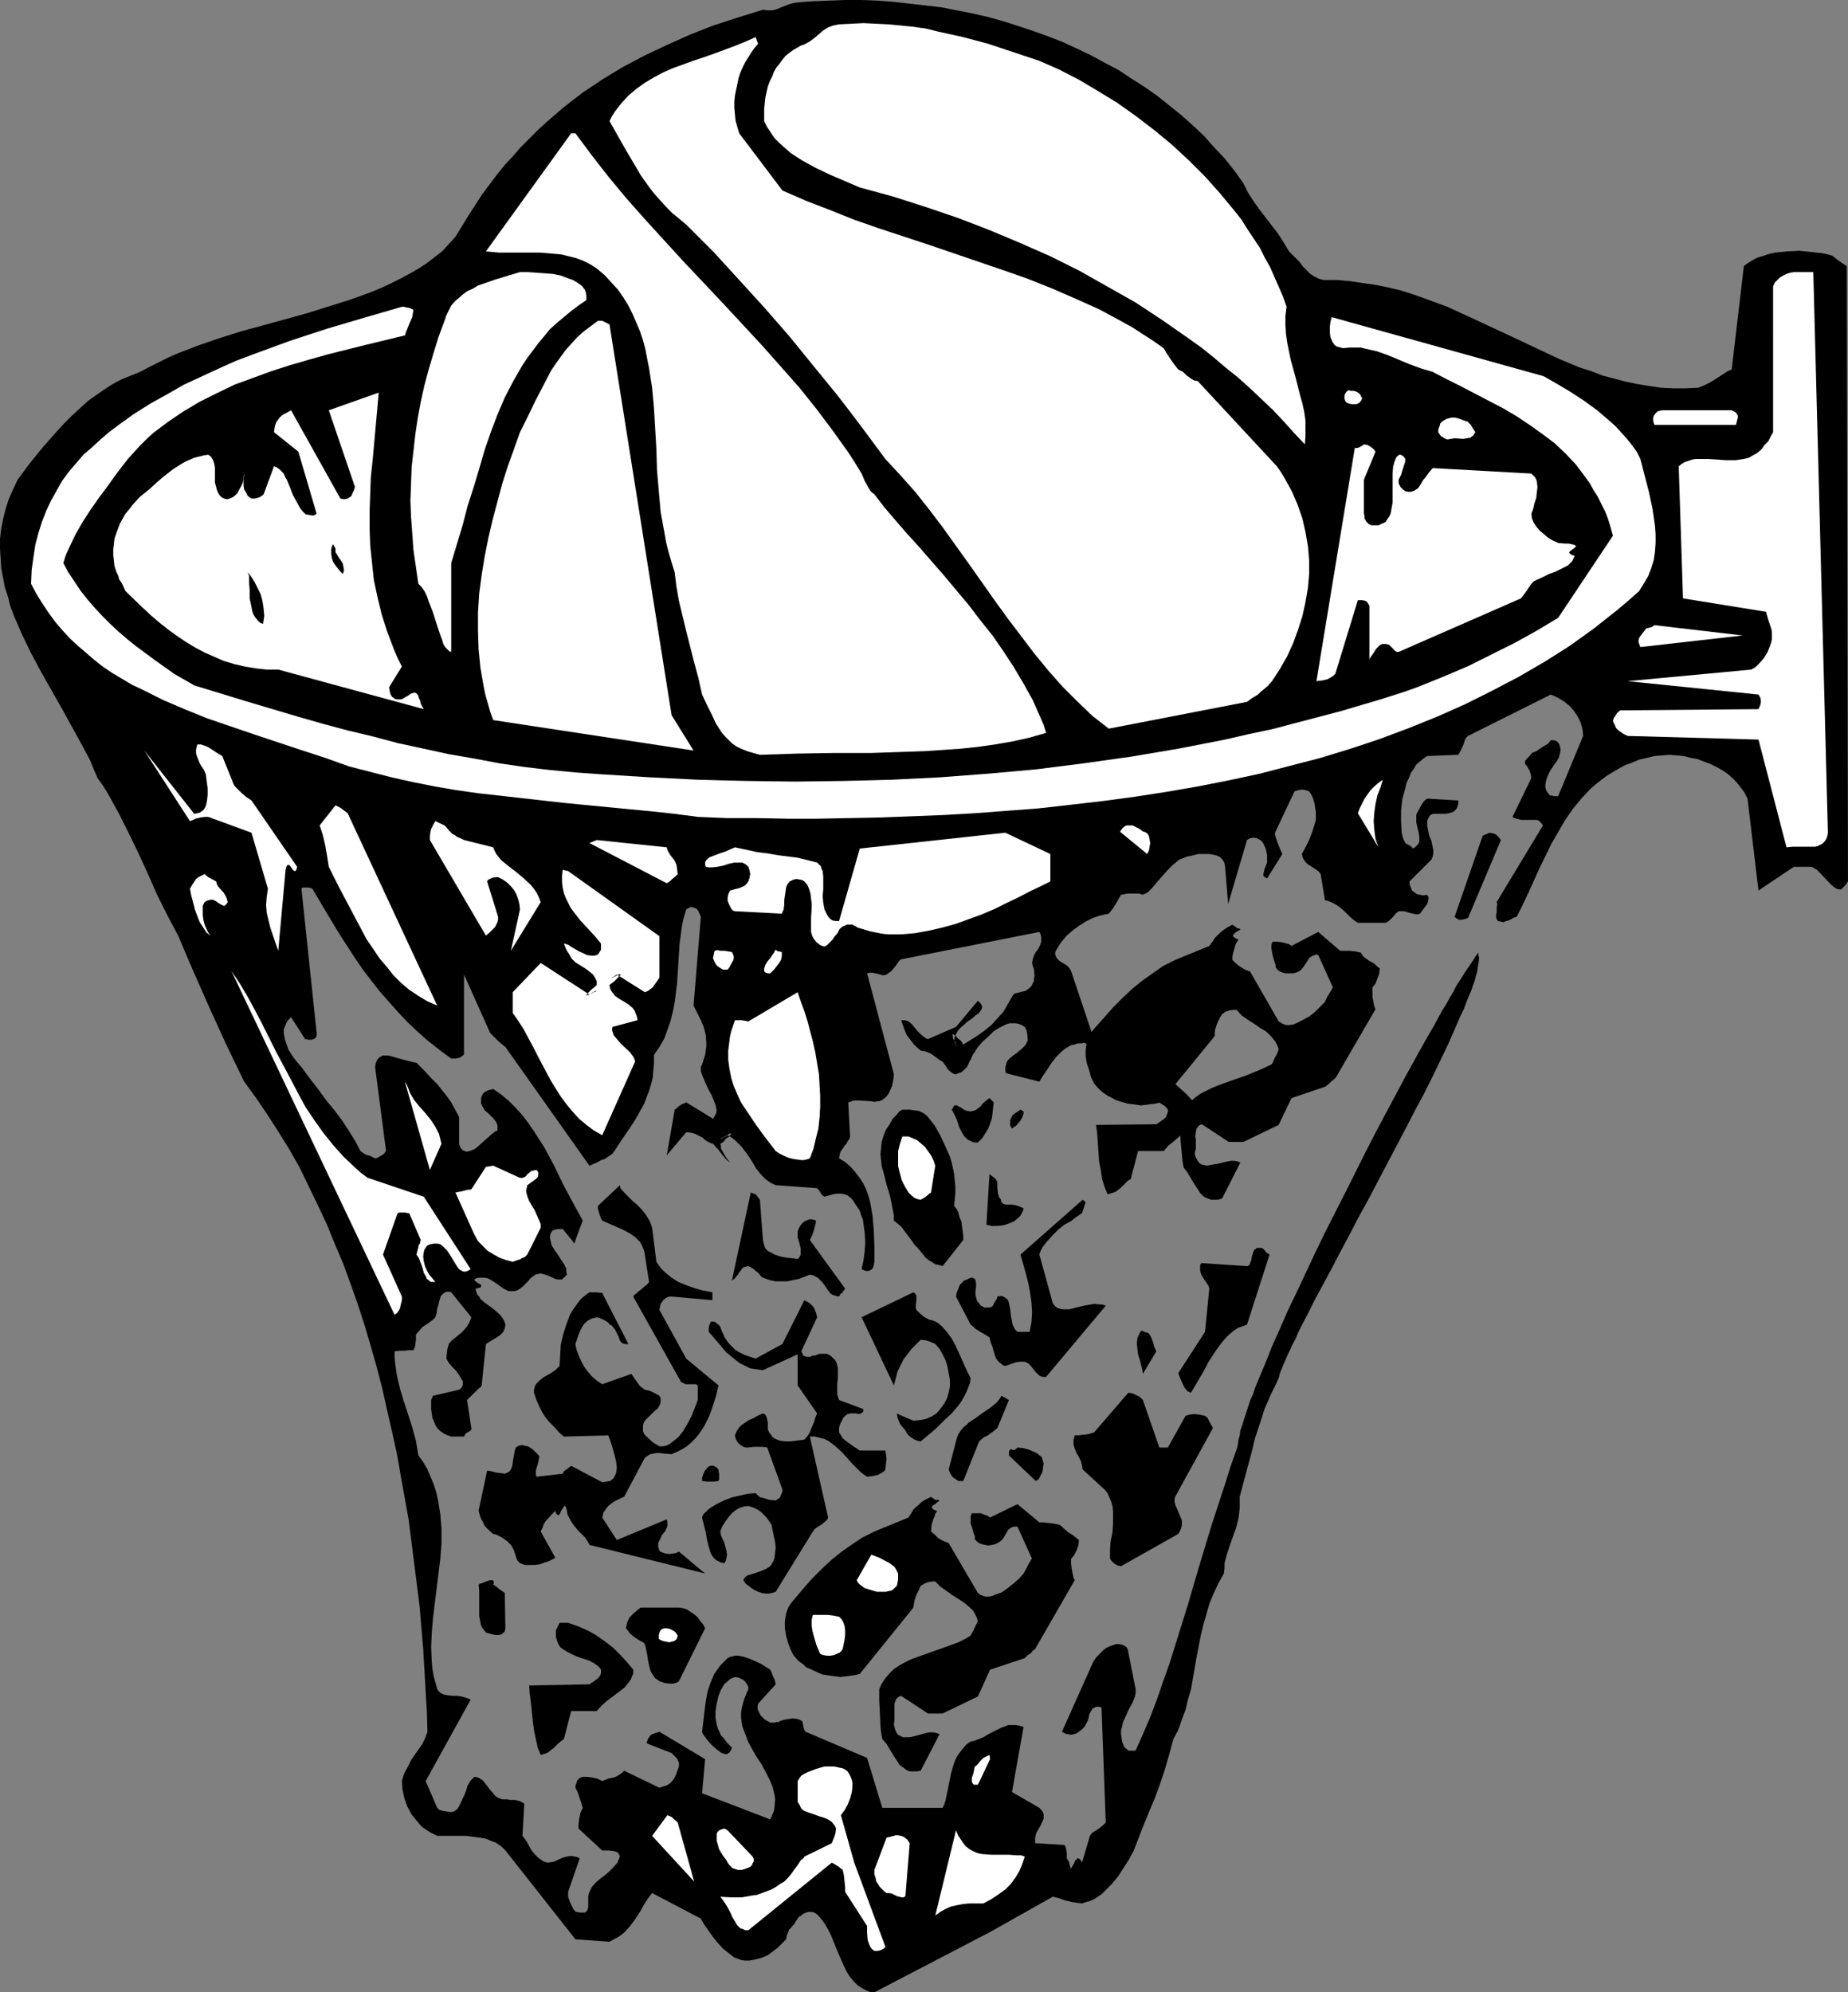 <?xml version="1.0" encoding="UTF-8" standalone="no"?>
<svg
   version="1.0"
   width="129.766mm"
   height="139.91mm"
   id="svg63"
   sodipodi:docname="Equipment 16.wmf"
   xmlns:inkscape="http://www.inkscape.org/namespaces/inkscape"
   xmlns:sodipodi="http://sodipodi.sourceforge.net/DTD/sodipodi-0.dtd"
   xmlns="http://www.w3.org/2000/svg"
   xmlns:svg="http://www.w3.org/2000/svg">
  <rect width="100%" height="100%" fill="#808080" stroke="none"/>
  <sodipodi:namedview
     id="namedview63"
     pagecolor="#ffffff"
     bordercolor="#000000"
     borderopacity="0.25"
     inkscape:showpageshadow="2"
     inkscape:pageopacity="0.0"
     inkscape:pagecheckerboard="0"
     inkscape:deskcolor="#d1d1d1"
     inkscape:document-units="mm" />
  <defs
     id="defs1">
    <pattern
       id="WMFhbasepattern"
       patternUnits="userSpaceOnUse"
       width="6"
       height="6"
       x="0"
       y="0" />
  </defs>
  <path
     style="fill:#000000;fill-opacity:1;fill-rule:evenodd;stroke:none"
     d="m 211.696,0.646 4.202,-0.323 4.202,-0.162 L 224.462,0 h 4.202 l 4.202,0.162 4.202,0.323 4.363,0.485 4.202,0.485 4.202,0.485 4.04,0.808 4.202,0.808 4.202,0.969 4.04,1.131 4.04,1.292 3.878,1.292 4.04,1.454 3.717,1.454 3.878,1.777 3.717,1.777 3.555,1.939 3.717,1.939 3.394,2.262 3.555,2.262 3.232,2.262 3.232,2.585 3.232,2.585 3.07,2.747 2.909,2.747 2.747,3.07 2.747,2.908 2.586,3.231 2.424,3.393 1.293,2.585 1.454,2.262 1.616,2.262 1.616,2.1 3.232,4.201 1.454,2.262 1.454,2.423 1.454,1.454 1.293,1.292 0.97,1.292 0.97,0.969 0.97,0.969 0.97,0.646 1.293,0.646 1.293,0.323 h 3.555 l 3.555,0.323 3.232,0.485 3.394,0.485 3.232,0.646 3.394,0.808 3.07,0.969 3.232,1.131 3.07,1.131 3.07,1.131 5.979,2.747 11.797,5.493 5.818,2.747 5.818,2.747 5.818,2.423 3.07,0.969 2.909,1.131 3.07,0.808 3.07,0.808 3.07,0.646 3.07,0.485 3.232,0.485 3.232,0.162 h 3.232 l 3.394,-0.162 1.616,-0.646 1.293,-0.646 1.131,-0.646 0.97,-0.646 1.778,-1.131 0.97,-0.646 1.131,-0.485 3.232,-27.466 1.131,-0.808 1.293,-0.808 1.293,-0.646 1.616,-0.485 1.454,-0.485 1.454,-0.323 1.616,-0.162 1.616,-0.162 3.232,-0.162 3.232,0.323 1.454,0.162 1.454,0.162 1.454,0.323 1.131,0.323 1.454,1.131 1.131,0.808 0.485,0.323 0.485,0.323 0.323,0.162 v 0 l 0.323,163.339 -0.323,0.485 -0.323,0.485 -0.646,0.646 -0.485,0.485 h -0.646 l -0.646,-0.162 -0.485,-0.323 -0.646,-0.485 -0.646,-0.646 -2.747,-2.908 -0.646,-0.646 -0.808,-0.485 -0.646,-0.323 h -0.808 -3.878 l -9.373,6.301 -2.909,-24.396 -0.808,-1.616 -0.97,-1.292 -1.131,-1.454 -1.131,-1.131 -1.293,-1.131 -1.454,-0.969 -1.454,-0.808 -1.616,-0.808 -1.778,-0.646 -1.616,-0.646 -1.778,-0.323 -1.939,-0.485 -1.778,-0.162 -1.939,-0.162 -1.939,0.162 -2.101,0.162 -1.939,0.485 -2.101,0.485 -1.939,0.808 -1.778,0.646 -1.778,0.969 -1.616,0.969 -1.616,0.969 -1.454,1.131 -1.454,1.131 -1.293,1.131 -2.424,2.585 -2.262,2.747 -2.101,3.07 -1.778,3.07 -1.778,3.07 -3.232,6.624 -1.454,3.231 -1.454,3.231 -1.454,3.07 -1.616,3.231 -0.485,0.162 -0.485,0.162 -0.485,0.323 -0.646,0.323 -0.646,0.162 -0.808,0.323 -0.646,-0.162 -0.808,-0.162 -0.323,-0.485 -0.162,-0.485 v -0.646 l 0.162,-0.646 v -1.292 l 0.162,-0.808 -0.162,-0.646 12.282,-20.357 -0.323,-0.485 -0.485,-0.485 -0.323,-0.323 -0.485,-0.162 h -0.97 -0.97 -2.262 l -1.131,-0.323 -0.646,-0.162 -0.485,-0.323 5.01,-10.34 -0.162,-0.969 -0.323,-0.969 -0.646,-1.131 -0.646,-0.808 0.162,-0.646 0.323,-0.485 0.808,-0.808 0.646,-0.808 1.131,-0.485 0.97,-0.646 0.97,-0.646 1.131,-0.646 0.808,-0.969 h 0.646 l 0.646,0.162 0.323,0.162 0.323,0.323 0.323,0.485 0.162,0.485 0.162,0.969 -0.162,0.969 -0.323,1.131 -0.485,0.808 -0.485,0.646 -1.293,1.939 -0.485,0.969 -0.323,0.808 -0.323,0.969 -0.162,0.969 v 0.808 l 0.323,0.969 0.323,0.323 0.162,0.323 0.323,0.323 0.162,0.162 h 0.485 l 0.485,0.162 h 1.131 l 6.626,-15.995 -0.162,-1.777 -0.485,-1.777 -0.808,-1.616 -0.97,-1.454 -1.131,-1.292 -1.616,-1.292 -1.616,-0.969 -1.778,-0.808 -21.978,10.986 -0.485,0.485 -0.323,0.485 -0.323,1.131 -0.646,1.454 -0.323,0.646 -0.485,0.808 -8.242,0.323 -0.97,0.646 -0.97,0.808 -0.97,0.808 -0.646,1.131 -0.808,1.131 -0.485,1.292 -0.646,1.292 -0.323,1.454 -0.808,2.908 -0.323,3.07 v 2.908 l 0.162,2.908 0.162,0.646 0.162,0.646 0.162,0.485 0.162,0.323 0.323,0.646 0.485,0.323 0.323,0.162 0.323,0.162 0.485,0.323 0.323,0.485 0.646,-0.323 0.485,-0.485 0.323,-0.323 0.323,-0.646 v -0.485 -0.646 l -0.162,-1.292 -0.323,-1.292 -0.323,-1.454 v -1.292 -0.646 l 0.162,-0.485 0.646,-1.131 0.485,-0.969 0.646,-0.969 0.485,-0.485 0.485,-0.323 8.242,0.485 v 0.808 l -0.162,0.646 -0.162,0.485 -0.323,0.485 -0.323,0.323 -0.485,0.323 -0.97,0.323 -0.97,0.162 h -1.131 -2.262 l -0.808,0.485 -0.323,0.646 -0.323,0.646 v 0.808 0.646 l 0.162,0.808 0.323,1.616 0.646,1.616 0.323,1.616 0.162,0.808 v 0.808 l -0.162,0.808 -0.323,0.808 -5.818,5.816 v 0.808 l 0.323,0.808 0.323,0.808 0.646,0.485 0.646,0.485 0.808,0.162 0.97,0.162 0.97,-0.162 0.323,0.646 v 0.646 l -0.162,0.646 -0.162,0.485 -0.485,0.646 -0.485,0.646 -0.97,1.292 -0.485,0.162 h -0.646 l -0.646,-0.162 -0.808,-0.162 -1.616,-0.485 h -0.808 -0.646 l -0.808,0.646 -0.485,0.646 -0.323,0.323 -0.485,0.485 -0.485,0.485 -0.808,0.485 h -7.434 l -0.97,-0.646 -0.97,-0.808 -0.808,-0.808 -0.97,-0.969 -0.97,-0.808 -1.131,-0.808 -1.293,-0.646 -0.808,-0.323 -0.808,-0.162 -1.131,-6.947 -0.485,-0.646 -0.646,-0.485 -1.454,-0.969 -0.808,-0.485 -0.646,-0.646 -0.646,-0.969 -0.323,-1.131 0.97,-1.777 0.97,-1.939 0.808,-2.1 0.646,-2.1 0.323,-1.131 v -1.131 -0.969 l -0.162,-1.131 -0.162,-1.131 -0.323,-1.131 -0.485,-1.131 -0.646,-0.969 -0.97,-0.323 -0.808,-0.162 -0.97,0.162 -1.131,0.323 -5.171,10.986 v 0.485 l 0.162,0.646 0.485,1.454 0.646,1.616 0.646,1.454 -4.04,6.462 -0.323,-0.162 -0.485,-0.323 -0.162,-0.162 v -0.646 l 0.162,-0.646 0.162,-0.646 0.323,-0.808 0.323,-0.808 v -0.808 -0.646 -0.485 l -0.323,-1.616 -0.646,-1.454 -0.323,-0.485 -0.485,-0.485 -0.97,-0.485 -0.808,-0.162 -0.97,0.162 -0.808,0.485 -5.01,16.964 -0.808,-9.855 -0.162,-0.969 -0.323,-0.646 -0.485,-0.646 -0.646,-0.485 -0.808,-0.323 -0.808,-0.162 -0.97,-0.162 h -0.97 -1.939 l -1.939,0.485 -0.97,0.162 -0.808,0.323 -0.808,0.323 -0.485,0.162 -0.97,0.808 -0.808,0.646 -1.454,1.454 -1.131,1.292 -1.131,1.292 -0.97,1.131 -0.97,1.131 -0.97,0.969 -1.293,0.646 -0.485,-0.162 -0.646,-0.162 h -1.454 -1.616 l -1.616,0.323 -0.646,1.131 -0.646,1.131 -0.808,1.292 -0.485,0.646 -0.646,0.808 -2.262,0.485 -1.939,0.646 -1.939,0.969 -1.778,1.131 -1.778,1.292 -1.616,1.454 -1.454,1.777 -1.293,2.1 -0.162,0.485 v 0.485 l 0.162,0.485 0.162,0.323 0.485,0.646 0.646,0.485 1.616,0.969 0.646,0.646 0.485,0.808 8.08,24.073 -0.485,0.485 -0.323,0.162 h -0.323 l -0.162,-0.162 -0.323,-0.323 -0.162,-0.485 -0.485,-1.292 -0.485,-1.292 -0.646,-1.131 -0.323,-0.485 -0.485,-0.323 -0.485,-0.162 -0.485,0.162 h -1.131 l -0.808,0.323 -0.97,0.162 -0.808,0.485 -0.808,0.485 -0.808,0.646 -1.454,1.454 -1.293,1.616 -1.131,1.777 -1.131,1.616 -0.97,1.616 -8.888,-2.262 -0.162,-0.808 V 283.218 l 0.162,-0.485 0.162,-0.646 0.323,-0.646 0.485,-0.485 0.97,-0.808 1.131,-0.808 1.131,-0.969 0.97,-0.969 0.323,-0.646 0.323,-0.646 -0.162,-1.777 -0.162,-0.808 -0.485,-0.969 -0.808,-0.485 -0.808,-0.323 -0.808,-0.162 h -0.808 -0.808 l -0.97,0.323 -0.646,0.323 -0.97,0.485 -1.616,0.969 -1.454,1.454 -1.454,1.292 -1.293,1.454 -0.808,1.292 -0.646,0.969 -0.485,1.131 -0.323,0.485 -0.162,0.485 -0.485,0.969 -0.808,0.808 -0.808,0.646 -0.646,0.162 -0.646,0.323 -0.646,-0.162 -0.485,-0.323 -0.485,-0.323 -0.485,-0.485 -0.646,-0.969 -0.808,-1.131 -0.646,-0.323 -0.646,-0.485 -1.131,-0.808 -0.646,-0.485 -0.808,-0.323 -0.808,-0.323 -1.131,-0.162 -1.616,-1.454 -0.646,-0.808 -0.646,-0.808 -0.808,-1.131 -0.485,-1.131 -0.485,-1.292 -0.485,-1.454 h 0.485 0.485 l 0.485,0.162 0.485,0.162 0.808,0.646 1.616,1.939 0.808,0.808 0.97,0.808 0.485,0.323 0.485,0.162 7.434,-3.231 5.818,-6.947 0.646,0.646 0.323,0.485 0.162,0.485 -0.162,0.646 -0.323,0.485 -0.485,0.646 -0.808,0.485 -0.646,0.646 -1.616,1.131 -1.616,1.454 -0.646,0.646 -0.485,0.808 -0.485,0.969 -0.162,0.969 0.323,0.485 0.162,0.646 0.162,0.323 0.162,0.323 v 0.162 l 0.162,0.162 -0.162,-0.162 v -0.162 l -0.323,-0.485 -0.485,-1.292 -0.323,-0.485 v -0.485 l -0.162,-0.485 0.162,-0.162 h 0.162 l 0.162,0.162 0.162,0.162 0.323,0.162 0.323,0.485 0.646,0.485 0.485,0.485 0.485,0.808 3.878,-2.423 1.778,-1.292 1.778,-1.454 1.616,-1.777 1.616,-1.777 1.293,-2.262 0.646,-1.131 0.646,-1.131 0.485,-0.323 0.646,-0.162 1.293,-0.323 0.808,-0.162 0.646,-0.485 0.646,-0.485 0.485,-0.646 0.162,-0.485 0.323,-0.485 v -0.808 l 0.162,-0.646 -0.162,-1.777 -0.323,-0.808 -0.162,-0.808 0.162,-0.969 0.323,-0.969 0.485,-0.969 0.646,-0.808 0.485,-0.969 0.323,-0.969 V 249.29 248.805 l -0.162,-0.808 -0.323,-0.646 -36.683,7.27 -0.485,0.323 -0.323,0.485 -0.808,1.131 -0.97,1.131 -0.646,0.485 -0.646,0.485 -0.485,0.162 h -0.808 l -0.323,-0.162 -0.646,-0.162 -1.454,-0.323 h -0.808 l -0.646,0.162 7.11,26.819 -0.162,1.454 -0.323,1.616 -0.646,1.454 -0.323,0.646 -0.485,0.646 -0.485,0.485 -0.485,0.323 -0.485,0.323 -0.485,0.162 -1.293,0.162 -1.293,-0.162 -2.909,-0.162 h -1.454 l -0.646,0.323 -0.646,0.162 0.485,9.047 -0.162,0.646 -0.485,0.646 -0.323,0.646 -0.485,0.485 -0.485,0.808 -0.485,0.646 -0.323,0.808 -0.162,1.131 1.616,0.969 1.454,1.292 1.131,1.292 1.131,1.454 0.97,1.454 0.808,1.616 0.646,1.777 0.485,1.777 0.323,1.777 0.323,1.939 0.323,3.877 0.162,4.201 v 4.039 l -0.162,0.808 -0.162,0.646 -0.323,0.485 -0.485,0.323 -0.485,0.162 h -0.485 l -0.646,-0.162 -0.646,-0.323 0.485,-2.262 0.323,-2.423 0.162,-2.585 -0.162,-2.423 -0.323,-2.423 -0.162,-1.131 -0.485,-1.131 -0.323,-1.131 -0.646,-0.969 -0.646,-0.969 -0.646,-0.969 -0.646,-0.646 -0.646,-0.485 -0.808,-0.323 -0.97,-0.162 h -0.97 l -1.131,0.162 -1.131,0.323 -1.131,0.323 -0.162,-0.162 h -0.162 l -0.485,-0.485 -0.485,-0.808 -0.646,-0.808 -10.989,-0.808 -1.131,-0.485 -0.97,-0.646 -0.808,-0.646 -0.808,-0.808 -1.454,-1.777 -1.131,-1.939 -1.293,-1.939 -1.454,-1.939 -0.808,-0.808 -0.808,-0.808 -0.97,-0.808 -1.131,-0.646 -0.485,0.323 -0.485,0.162 -0.323,0.162 -0.162,0.162 -0.323,0.162 v -0.162 l 0.323,-0.162 0.323,-0.162 0.97,-0.485 0.485,-0.323 0.323,-0.162 h 0.162 0.162 l -0.162,0.323 -0.323,0.323 -0.162,0.323 -0.485,0.162 -0.485,0.485 -0.485,0.646 -0.808,0.485 0.162,0.646 v 0.646 l 0.646,1.131 0.646,1.131 0.485,0.646 0.646,0.808 -0.646,-0.485 -0.485,-0.485 -0.97,-1.131 -0.485,-0.646 -0.646,-0.808 -1.293,-1.454 -0.646,-0.162 -0.646,-0.323 -0.808,-0.485 -0.646,-0.646 -0.97,-0.485 -0.97,-0.485 -0.97,-0.323 -1.454,-0.162 -5.171,6.139 2.101,-12.117 0.646,-0.485 0.485,-0.485 0.808,-0.485 0.485,-0.162 0.646,-0.323 7.11,4.362 0.485,-0.808 0.323,-0.646 0.162,-0.808 -0.162,-0.646 -0.162,-0.808 -0.323,-0.808 -0.646,-1.616 -0.97,-1.777 -0.808,-1.777 -0.808,-1.939 -0.323,-0.969 V 283.218 l 0.485,-1.131 0.323,-1.131 0.323,-0.969 0.162,-1.131 0.162,-1.131 v -0.969 l -0.162,-2.1 -0.485,-1.939 -0.808,-1.939 -0.97,-1.939 -0.97,-1.939 1.939,-23.588 -0.646,-1.454 -0.323,-0.485 -0.485,-0.323 -0.485,-0.162 -0.485,-0.162 -0.646,0.162 -0.808,0.485 -0.646,2.1 -0.485,2.262 -0.323,2.423 -0.323,2.423 -0.323,5.17 -0.323,5.17 -0.646,5.17 -0.485,2.423 -0.646,2.585 -0.808,2.262 -0.808,2.262 -1.293,2.262 -1.454,2.1 v 2.1 l -0.162,1.939 -0.162,1.939 -0.485,1.939 -0.485,1.616 -0.646,1.616 -0.646,1.777 -0.808,1.454 -1.616,2.908 -1.939,2.908 -1.778,2.585 -1.778,2.747 -0.485,0.646 -0.646,0.485 -1.454,0.969 -0.97,0.323 -0.808,0.485 -1.131,0.485 -1.131,0.485 -22.301,-31.505 -0.808,-0.646 -0.97,-0.808 -0.97,-0.969 -0.646,-0.646 -0.646,-0.646 v 0 l -6.949,-15.51 v 21.326 h -0.162 l -0.162,0.162 -0.646,0.485 -0.485,0.162 -0.646,0.162 h -0.485 -0.808 l -3.07,-2.262 -3.07,-2.423 -2.747,-2.423 -2.747,-2.585 -2.586,-2.747 -2.424,-2.747 -2.424,-2.747 -2.262,-2.908 -2.101,-2.747 -2.101,-3.07 -3.878,-5.978 -3.717,-6.139 -3.717,-6.301 v 0 l -0.323,-0.162 -0.808,-0.162 h -0.97 -0.485 l -0.323,0.323 4.04,38.29 v 0 0.646 l -0.162,0.485 -0.323,0.323 -0.323,0.162 -0.485,0.162 h -0.97 l -0.808,-0.162 -3.717,-5.816 -0.808,0.808 -0.485,0.808 -0.323,0.808 -0.323,0.808 v 0.969 l 0.162,0.969 0.162,0.808 0.323,0.969 0.646,1.777 1.131,1.777 1.131,1.454 1.131,1.292 2.262,3.07 2.262,2.908 2.101,2.908 2.262,2.747 1.939,2.585 1.778,2.747 1.616,2.585 1.454,2.747 0.646,0.485 0.808,0.485 1.131,0.323 1.293,0.646 0.646,-0.162 0.808,-0.485 0.808,-0.485 0.646,-0.808 -2.909,-22.296 0.162,-0.969 0.323,-0.808 0.485,-0.646 0.485,-0.323 0.485,-0.323 h 0.808 0.646 l 0.808,0.162 1.616,0.485 1.778,0.485 1.778,0.485 0.808,0.162 0.808,0.162 1.131,1.131 0.97,0.969 1.778,1.939 1.616,1.616 1.293,1.616 1.293,1.616 1.131,1.616 0.97,1.777 1.131,2.1 v 7.109 l 0.323,0.969 0.485,0.646 0.646,0.323 0.646,0.162 0.646,-0.162 0.485,-0.162 0.808,-0.323 0.646,-0.485 1.454,-1.292 1.454,-1.292 1.293,-1.131 0.646,-0.485 0.646,-0.323 v -0.646 -0.646 l -0.162,-0.485 -0.323,-0.646 -0.808,-0.969 -0.97,-0.969 -1.131,-0.969 -0.646,-1.131 -0.323,-0.646 v -0.485 -0.808 l 0.162,-0.646 0.323,-0.646 0.485,-0.485 0.97,-0.485 0.646,-0.162 0.646,-0.162 2.101,1.454 1.939,1.616 1.778,1.777 1.778,1.939 1.616,2.1 1.454,2.1 1.454,2.262 1.454,2.262 2.586,4.847 2.424,5.008 2.586,4.847 2.586,4.685 -2.262,6.139 -0.646,-0.969 -0.808,-0.969 -1.616,-1.939 h -1.131 l -0.97,0.162 -0.323,0.162 -0.323,0.162 -0.323,0.485 -0.162,0.323 -0.162,0.969 0.162,0.646 0.162,0.808 0.162,0.646 0.808,1.292 0.808,1.131 0.808,1.292 0.808,1.131 0.646,1.292 v 0.808 l 0.162,0.808 -0.485,0.485 -0.323,0.323 -0.323,0.323 -0.323,0.162 h -0.808 l -0.808,-0.162 -1.778,-0.808 -0.97,-0.323 -1.131,-0.323 -0.808,0.162 -0.646,0.162 -0.646,0.485 -0.646,0.485 -0.485,0.646 -0.646,0.646 -0.808,0.808 -0.808,0.646 -0.808,0.485 -0.808,0.162 h -0.808 -0.646 l -0.646,-0.323 -0.646,-0.323 -1.131,-0.808 -1.131,-0.808 -1.293,-0.808 -0.646,-0.323 -0.808,-0.162 h -0.646 -0.97 l -0.646,0.162 -0.323,0.162 -0.162,0.162 v 0.162 l 0.162,0.162 0.162,0.162 0.646,0.485 0.646,0.323 0.162,0.162 v 0.323 0.162 l -0.162,0.162 -0.646,0.162 -0.646,0.162 0.162,0.808 0.323,0.808 0.485,0.485 0.323,0.646 1.131,0.969 1.131,0.808 1.293,0.969 1.131,0.969 0.646,0.646 0.485,0.646 0.485,0.808 0.323,0.969 -0.162,0.969 -0.323,0.808 -0.485,0.646 -0.808,0.646 -0.808,0.485 -0.808,0.485 -1.778,1.131 -1.131,10.986 -0.323,0.485 -0.485,0.323 -0.97,0.969 -1.131,1.131 -0.97,0.969 1.131,7.432 v 0.323 l -0.162,0.323 -0.485,0.323 -0.646,0.323 -0.323,0.323 -0.323,0.646 h -3.394 l -0.97,-0.323 -0.97,-0.485 -0.97,-0.646 -0.808,-0.808 -0.485,-0.808 -0.323,-0.808 -0.485,-1.131 -0.162,-1.131 -0.162,-1.131 v -1.292 -1.131 l 0.485,-1.131 6.949,-1.616 0.485,-0.323 0.323,-0.485 0.162,-0.485 v -0.485 -0.485 l -0.323,-0.485 -0.646,-1.131 -0.808,-1.131 -0.97,-0.969 -0.97,-1.131 -0.646,-1.131 0.162,-1.777 0.162,-0.969 0.323,-1.131 0.646,-0.808 0.808,-0.646 0.97,-0.808 0.808,-0.646 0.808,-0.808 0.808,-0.969 0.646,-1.131 0.485,-1.292 -5.333,-6.624 -0.646,-0.162 h -0.485 l -0.485,0.162 -0.485,0.323 -0.646,0.646 -0.323,0.969 -0.323,1.292 -0.323,1.131 -0.162,1.131 -0.323,1.131 -0.323,0.323 -0.485,0.485 -0.485,0.323 -0.646,0.485 -1.454,0.969 -0.485,0.485 -0.646,0.808 -0.323,0.323 -0.323,0.485 v 1.292 l -0.162,1.292 -0.162,0.808 -0.323,0.646 h -1.131 l -1.131,0.162 h -1.293 l -1.454,0.162 v 1.616 l 0.162,1.777 0.485,3.231 0.808,3.393 0.97,3.231 1.131,3.393 1.131,3.554 0.97,3.554 0.646,3.877 1.293,1.777 1.131,1.939 0.808,1.939 0.808,1.939 0.646,1.939 0.485,2.1 0.323,1.939 0.323,1.939 0.323,3.877 v 4.039 l -0.323,4.039 -0.485,3.877 -0.97,7.917 -0.485,4.039 -0.323,3.877 -0.162,3.716 0.162,3.877 0.162,1.777 0.323,1.939 0.485,1.777 0.485,1.777 0.323,0.485 0.485,0.485 0.97,0.485 0.97,0.162 1.293,0.162 h 1.131 l 1.293,0.162 1.131,0.323 1.293,0.485 -11.958,21.649 3.07,7.109 0.162,0.162 0.323,0.323 0.97,0.323 1.131,0.162 1.131,0.162 0.646,-0.162 0.485,-0.323 0.485,-0.323 0.323,-0.485 0.646,-1.292 0.646,-1.454 0.323,-0.646 0.323,-0.808 0.485,-1.616 0.808,-1.292 0.485,-0.485 0.485,-0.485 0.97,0.162 0.808,0.485 0.646,0.485 0.485,0.646 0.485,0.646 0.485,0.646 0.485,0.646 0.646,0.646 0.323,0.485 0.323,0.323 0.808,0.485 0.97,0.323 h 1.131 l 1.131,0.162 h 1.131 l 1.293,0.323 1.131,0.646 -0.485,8.563 0.646,0.808 0.646,0.969 0.485,0.969 0.646,1.131 0.808,0.969 0.97,0.969 1.131,0.808 0.646,0.323 0.808,0.162 0.97,-0.162 0.808,-0.162 0.97,-0.485 1.131,-0.485 1.131,-0.323 1.131,-0.162 0.97,0.162 0.646,0.162 0.646,0.323 -3.07,8.886 v 0.485 0.808 l 0.485,1.454 0.646,1.292 0.323,0.646 0.485,0.485 v 0.162 h 0.323 l 0.808,0.162 h 0.97 0.485 l 0.323,-0.323 0.323,-0.485 0.162,-0.646 v -1.292 -1.454 l 0.162,-0.808 0.162,-0.485 0.323,-0.646 0.323,-0.646 0.97,-1.131 1.131,-0.969 1.293,-0.969 1.131,-0.969 1.131,-1.131 1.131,-1.292 0.323,-0.808 0.323,-0.808 -0.162,-0.485 -0.323,-0.485 -0.485,-0.323 -0.646,-0.162 -1.454,-0.162 h -1.616 l -6.302,-5.816 v -0.485 -0.485 l 0.162,-1.454 0.323,-1.616 0.646,-1.454 -0.162,-0.485 -0.162,-0.646 -0.485,-1.454 -0.485,-1.454 -0.646,-1.292 v -0.485 l 0.162,-0.485 0.323,-0.969 0.646,-0.646 0.808,-0.323 h 0.485 0.485 l 1.454,0.162 1.454,0.323 0.646,0.323 0.646,0.323 1.616,-0.646 1.616,-0.323 0.646,-0.323 0.808,-0.485 0.646,-0.485 0.485,-0.485 9.373,4.524 0.97,-0.323 0.97,-0.323 0.808,-0.485 0.485,-0.485 0.646,-0.808 0.485,-0.969 0.323,-0.969 0.485,-1.292 v -0.969 l -0.323,-0.808 -0.323,-0.485 -0.323,-0.323 -0.485,-0.485 -0.485,-0.485 -6.626,-2.585 0.162,-0.646 0.162,-0.485 0.323,-0.485 0.323,-0.485 0.485,-0.323 0.485,-0.162 1.454,-0.485 12.12,7.27 -0.808,9.047 18.099,6.947 0.485,-1.131 0.485,-1.131 0.162,-1.131 0.162,-2.1 -0.162,-0.969 -0.485,-2.1 -0.808,-1.939 -0.97,-1.939 -1.131,-2.1 -1.293,-1.939 -1.131,-1.939 -1.131,-2.1 -0.808,-2.1 -0.808,-2.1 -0.162,-1.131 -0.162,-1.131 v -1.292 l 0.162,-1.131 0.323,-1.292 0.323,-1.131 0.485,-1.292 0.646,-1.454 v -0.485 l -0.162,-0.485 -0.323,-0.485 -0.323,-0.485 -0.485,-0.485 -0.646,-0.323 -0.646,-0.323 -0.97,-0.162 -0.808,0.323 -0.646,0.323 -0.646,0.646 -0.646,0.485 -0.485,0.808 -0.485,0.808 -0.646,1.616 -0.485,2.1 -0.323,1.939 v 1.777 l 0.323,1.777 0.323,1.131 0.485,0.969 0.323,0.808 0.646,0.646 0.97,1.292 1.293,1.292 -0.323,0.808 -0.323,0.485 -0.485,0.323 -0.485,0.162 -0.485,-0.162 -0.646,-0.162 -0.646,-0.485 -0.646,-0.485 -1.293,-1.131 -1.131,-1.292 -0.97,-1.292 -0.323,-0.485 -0.162,-0.485 0.323,-2.747 0.323,-2.747 0.323,-2.585 0.485,-2.585 0.808,-2.423 0.485,-1.131 0.485,-1.131 0.808,-1.131 0.808,-1.131 0.97,-0.969 0.97,-0.969 0.646,-0.323 0.646,-0.162 0.808,-0.162 h 0.808 l 1.454,0.323 1.454,0.485 1.454,0.646 1.454,0.646 1.293,0.808 1.293,0.808 0.323,0.646 0.323,0.969 0.485,0.969 0.323,1.292 -4.686,5.17 -0.162,0.969 0.162,0.808 0.323,0.646 0.323,0.646 0.485,0.485 0.646,0.646 1.454,0.808 h 0.808 l 0.97,-0.162 h 0.485 l 0.485,-0.323 1.131,-0.323 0.97,-0.162 1.131,-0.162 1.131,0.162 0.646,0.162 0.485,0.323 0.323,0.162 v 0.323 l 0.162,0.646 0.162,0.808 0.162,0.485 0.323,0.485 16.322,6.947 4.04,13.248 h 15.998 l 0.485,-0.969 0.323,-1.131 0.485,-2.262 0.485,-2.423 0.485,-2.423 0.646,-2.262 0.485,-1.292 0.485,-0.969 0.808,-1.131 0.808,-0.969 0.808,-0.969 1.131,-0.808 0.97,-0.162 0.808,-0.323 1.616,-0.646 1.616,-0.969 1.616,-0.808 1.616,-0.808 0.97,-0.323 0.808,-0.323 h 0.97 0.97 l 0.97,0.162 1.131,0.323 -3.07,17.287 7.272,4.201 0.485,0.485 0.323,0.485 0.323,0.646 v 0.485 0.646 l -0.162,0.485 -0.485,1.131 -0.646,1.131 -0.646,1.131 -0.323,1.292 v 0.646 0.808 l 7.757,0.485 0.323,0.485 0.162,0.646 0.162,1.131 v 1.292 l 0.323,0.485 0.323,0.646 0.162,0.808 0.162,0.323 v 0.323 h 0.162 l 0.162,-0.162 0.162,-0.323 0.485,-0.808 0.323,-0.808 0.323,-0.162 0.162,-0.323 h 0.323 l 0.323,0.162 0.323,0.323 0.323,0.646 2.101,-7.109 0.323,-0.485 0.485,-0.485 1.131,-0.646 1.293,-0.969 0.485,-0.485 0.485,-0.485 -1.131,-30.535 -0.646,-0.162 h -0.808 l -0.323,0.162 -0.646,0.323 -0.323,0.646 -0.485,0.808 -0.162,0.969 -0.323,0.969 -0.485,0.808 -0.323,0.646 -0.646,0.646 -0.646,0.485 -0.646,0.485 -0.808,0.323 -0.97,0.162 -0.485,-0.162 h -0.646 l -0.485,-0.323 -0.646,-0.323 8.242,-18.418 0.808,-1.292 0.646,-0.646 0.646,-0.646 0.646,-0.646 0.808,-0.646 1.131,-0.485 1.454,-0.485 h 0.808 l 0.808,0.162 0.646,0.323 0.485,0.323 0.323,0.485 2.101,10.663 v 0.969 l -0.162,0.969 -0.646,1.616 -0.97,1.777 -0.808,1.777 -0.808,1.777 -0.162,0.969 -0.323,1.131 v 0.969 l 0.162,0.969 0.162,1.131 0.485,1.131 0.323,0.485 0.323,0.162 0.485,0.485 h 0.323 0.485 1.131 l 1.939,-4.362 1.939,-4.524 1.778,-4.685 1.616,-4.685 1.778,-5.008 1.616,-5.17 3.232,-10.34 3.07,-10.502 3.232,-10.663 3.394,-10.34 1.616,-5.17 1.778,-5.008 0.162,-0.969 0.162,-1.131 0.323,-1.131 0.162,-1.292 0.485,-1.292 0.485,-1.616 0.485,-1.454 1.131,-3.554 0.808,-1.777 0.646,-1.939 0.808,-1.939 1.778,-4.201 1.778,-4.524 2.101,-4.685 2.101,-4.847 2.424,-5.008 2.424,-5.17 2.424,-5.17 2.586,-5.332 5.494,-10.825 5.333,-10.663 2.747,-5.332 2.747,-5.17 2.586,-4.847 2.586,-4.847 2.586,-4.685 2.424,-4.362 2.424,-4.201 2.101,-3.877 1.131,-1.777 0.97,-1.777 0.97,-1.616 0.808,-1.616 0.97,-1.454 0.808,-1.292 0.808,-1.292 0.808,-1.131 0.646,-0.969 0.646,-0.969 0.485,-0.808 0.646,-0.808 v 0.646 l 0.162,0.646 v 0.646 l -0.162,0.969 -0.162,0.969 -0.162,1.131 -0.323,1.131 -0.323,1.292 -0.485,1.292 -0.485,1.454 -0.646,1.454 -0.646,1.616 -0.646,1.777 -0.808,1.616 -1.616,3.716 -1.778,4.039 -1.939,4.039 -2.101,4.362 -2.262,4.524 -2.424,4.524 -2.424,4.685 -5.01,9.532 -5.01,9.532 -2.586,4.685 -2.424,4.685 -2.424,4.524 -2.262,4.362 -2.262,4.201 -2.101,3.877 -1.939,3.877 -1.778,3.393 -0.808,1.616 -0.646,1.616 -0.808,1.454 -0.646,1.454 -0.646,1.292 -0.485,1.131 -0.485,1.131 -0.485,1.131 -0.323,0.808 -0.323,0.808 -0.162,0.646 -0.162,0.646 -0.97,2.1 -0.97,1.939 -1.778,4.039 -1.293,4.039 -1.293,3.877 -0.485,2.1 -0.485,1.939 -2.101,7.755 -0.97,3.716 v 1.454 1.454 l -0.162,1.454 -0.162,1.292 -0.646,2.585 -0.808,2.262 -0.808,2.262 -0.808,2.423 -0.646,2.423 v 1.292 l -0.162,1.454 -1.454,2.585 -1.293,2.747 -1.131,2.747 -0.808,2.908 -0.808,2.747 -0.646,2.747 -1.131,5.816 -0.97,5.655 -0.485,2.747 -0.808,2.747 -0.646,2.747 -0.97,2.585 -0.97,2.747 -1.293,2.423 -1.131,4.201 -1.131,3.877 -1.293,3.877 -1.293,3.554 -2.909,6.947 -2.747,7.109 -1.293,2.423 -1.454,2.262 -1.454,2.262 -1.778,2.1 -1.778,1.777 -0.808,0.808 -0.97,0.646 -0.97,0.646 -1.131,0.485 -1.131,0.323 -0.97,0.323 -1.293,-0.162 -1.131,-0.162 -2.101,-0.485 -1.778,-0.646 -0.808,-0.162 -0.646,-0.162 -16.645,9.371 -30.704,15.995 h -0.97 l -0.808,-0.323 -1.293,-0.646 -1.293,-0.808 -1.131,-1.131 -0.97,-1.131 -0.808,-1.292 -0.808,-1.616 -0.646,-1.454 -1.454,-3.393 -1.293,-3.231 -0.808,-1.616 -0.808,-1.454 -0.97,-1.292 -1.131,-1.292 -0.808,-0.485 -0.646,-0.162 h -0.808 l -0.646,0.162 -0.808,0.323 -0.485,0.485 -0.646,0.323 -0.323,0.485 -0.485,0.646 -0.323,0.646 -0.97,1.131 -0.485,0.485 -0.323,0.808 -0.323,0.808 -0.162,0.969 -1.131,1.131 -1.131,1.131 -1.293,0.969 -1.293,0.969 -1.454,0.646 -1.778,0.485 -1.778,0.323 h -0.97 l -1.131,-0.162 -0.808,-0.323 -0.97,-0.323 -1.454,-1.131 -1.616,-1.292 -1.454,-1.616 -1.293,-1.616 -1.131,-1.616 -1.131,-1.616 -0.808,-1.454 -12.928,-6.786 -1.131,1.454 -1.131,1.777 -0.97,1.777 -1.293,1.939 -1.293,1.777 -1.454,1.616 -0.97,0.808 -0.97,0.646 -0.97,0.485 -1.131,0.646 -9.05,-0.646 -18.584,-23.588 -0.808,-0.808 -0.808,-0.646 -0.97,-0.646 -0.97,-0.323 -1.131,-0.485 -0.97,-0.323 -2.262,-0.323 -2.586,-0.323 h -2.424 -5.171 l -0.97,-0.485 -0.97,-0.485 -0.97,-0.646 -0.97,-0.646 -0.646,-0.646 -0.808,-0.969 -1.454,-1.777 -1.131,-2.1 -0.808,-2.262 -0.485,-2.262 -0.162,-2.262 0.323,-1.131 0.323,-0.969 0.97,-1.777 0.808,-1.616 0.97,-1.454 1.939,-2.747 0.808,-1.616 0.646,-1.777 -0.162,-5.493 -0.323,-5.332 -0.646,-11.148 -0.97,-11.471 -1.454,-11.471 -1.454,-11.471 -2.101,-11.632 -0.97,-5.655 -1.293,-5.816 -1.293,-5.655 -1.293,-5.816 -1.454,-5.655 -1.616,-5.655 -1.616,-5.493 -1.778,-5.493 -1.939,-5.493 -1.939,-5.332 -2.262,-5.332 -2.101,-5.17 -2.424,-5.17 -2.424,-5.008 -2.424,-5.008 -2.747,-4.847 -2.909,-4.685 -2.909,-4.524 -3.07,-4.524 -3.07,-4.201 -2.424,-5.008 -2.262,-4.685 -4.363,-9.532 -4.202,-9.532 -2.101,-4.847 -2.101,-5.008 -2.909,-5.493 -2.747,-5.493 -2.424,-5.493 -2.424,-5.332 -2.586,-5.332 -2.586,-5.17 -2.747,-5.008 -1.454,-2.423 -1.616,-2.262 -0.97,-2.262 -0.97,-2.423 -2.424,-4.524 -2.586,-4.685 -2.586,-4.685 -5.494,-9.694 L 8.242,173.356 5.818,168.347 3.717,163.501 2.747,160.916 2.101,158.331 1.293,155.907 0.808,153.322 0.323,150.737 0.162,148.152 0,145.567 v -2.585 l 0.323,-2.585 0.485,-2.585 0.646,-2.585 0.808,-2.585 1.131,-2.585 1.293,-2.747 3.232,-4.362 3.555,-4.362 3.717,-4.201 1.939,-2.1 1.939,-1.939 2.101,-1.939 2.101,-1.939 2.262,-1.616 2.101,-1.454 2.262,-1.454 2.424,-1.292 2.424,-0.969 2.424,-0.969 2.424,-1.292 2.586,-1.292 2.586,-1.292 2.586,-1.131 5.494,-2.1 5.656,-1.939 5.656,-1.777 5.979,-1.616 11.635,-3.231 5.656,-1.777 5.656,-1.777 5.333,-1.939 2.747,-1.131 2.424,-1.131 2.586,-1.292 2.424,-1.292 2.262,-1.292 2.262,-1.454 2.101,-1.616 2.101,-1.616 1.778,-1.939 1.778,-1.939 1.778,-2.908 1.778,-2.908 1.778,-2.747 1.778,-2.747 1.939,-2.585 1.939,-2.585 2.101,-2.585 2.101,-2.262 2.101,-2.423 2.262,-2.262 2.262,-2.262 2.262,-2.1 4.686,-4.039 5.01,-3.877 5.333,-3.554 5.333,-3.231 5.818,-3.07 5.818,-2.747 6.141,-2.747 6.141,-2.423 6.464,-2.1 6.787,-2.1 1.293,0.162 h 1.131 l 1.293,-0.323 1.131,-0.485 2.101,-0.808 1.131,-0.323 z"
     id="path1" />
  <path
     style="fill:#ffffff;fill-opacity:1;fill-rule:evenodd;stroke:none"
     d="m 222.685,6.462 3.232,-0.162 3.232,-0.162 3.394,0.162 3.232,0.162 3.394,0.323 3.232,0.323 3.394,0.485 3.232,0.808 6.626,1.454 6.626,1.777 6.787,2.262 6.787,2.262 5.171,2.262 5.333,2.747 5.171,3.07 5.01,3.07 5.01,3.554 4.848,3.716 4.686,3.877 4.525,4.201 4.202,4.201 4.04,4.524 3.878,4.685 1.778,2.262 1.616,2.585 1.616,2.423 1.616,2.423 1.293,2.585 1.454,2.585 1.131,2.585 1.131,2.585 1.131,2.585 0.97,2.747 -0.323,2.423 v 2.423 l 0.162,2.423 0.323,2.262 0.485,2.423 0.485,2.262 1.293,4.685 1.131,4.524 0.646,2.262 0.485,2.262 0.323,2.262 v 2.1 2.1 l -0.162,2.1 -2.909,-3.07 -2.747,-3.07 -2.909,-3.07 -3.07,-2.908 -3.07,-2.908 -3.07,-2.747 -3.232,-2.585 -3.232,-2.747 -3.232,-2.585 -3.394,-2.423 -6.949,-4.847 -7.11,-4.685 -7.434,-4.201 -7.434,-4.201 -7.757,-3.877 -8.08,-3.554 -8.08,-3.393 -8.403,-3.231 -8.565,-2.908 -8.565,-2.747 -8.888,-2.423 -7.918,-3.393 -3.717,-1.777 -3.555,-1.939 -1.778,-1.131 -1.454,-0.969 -1.454,-1.292 -1.454,-1.292 -1.293,-1.292 -0.97,-1.454 -0.97,-1.454 -0.808,-1.616 v -1.777 -1.454 l 0.162,-1.616 0.162,-1.454 0.323,-1.454 0.323,-1.454 0.485,-1.292 0.646,-1.292 0.485,-1.292 0.646,-1.131 0.808,-0.969 0.808,-1.131 0.808,-0.969 0.97,-0.808 1.131,-0.808 1.131,-0.646 0.808,-0.485 0.97,-0.323 1.454,-0.808 1.293,-0.969 1.131,-0.969 1.131,-0.969 1.293,-0.808 1.293,-0.485 0.808,-0.162 z"
     id="path2" />
  <path
     style="fill:#ffffff;fill-opacity:1;fill-rule:evenodd;stroke:none"
     d="m 200.545,9.855 0.646,1.777 -0.97,1.131 -0.808,1.131 -0.808,1.292 -0.808,1.292 -0.646,1.292 -0.646,1.454 -0.485,1.454 -0.323,1.616 -0.323,1.454 -0.323,1.616 -0.162,1.616 v 1.616 l 0.162,1.777 0.162,1.616 0.485,1.777 0.485,1.616 11.474,15.187 6.302,2.747 6.302,2.423 6.464,2.585 6.464,2.262 13.251,4.362 13.251,4.524 6.626,2.262 6.464,2.262 6.464,2.585 6.302,2.747 6.141,2.747 5.979,3.231 2.909,1.616 5.494,3.554 2.747,1.939 0.323,0.485 0.323,0.646 0.485,0.646 0.485,0.808 1.131,1.616 1.131,1.454 0.646,0.323 0.646,0.323 0.97,0.969 0.485,0.323 0.646,0.485 0.808,0.485 0.97,0.162 21.008,22.619 1.131,1.616 0.97,1.616 1.939,3.554 1.454,3.393 1.293,3.716 0.808,3.554 0.646,3.716 0.323,3.716 v 3.716 l -0.323,3.716 -0.646,3.716 -0.808,3.716 -1.131,3.554 -1.293,3.554 -1.616,3.554 -1.939,3.393 -2.101,3.231 -1.131,1.292 -0.97,0.808 -0.97,0.808 -0.646,0.646 -1.616,0.969 -1.293,0.969 -36.683,7.109 -4.363,-3.393 -4.04,-3.877 -3.878,-3.877 -3.717,-4.201 -3.717,-4.524 -3.555,-4.685 -3.555,-4.685 -3.394,-4.685 -6.949,-9.855 -6.949,-9.694 -3.555,-4.685 -3.717,-4.685 -3.878,-4.362 -4.04,-4.362 -3.232,-4.362 -3.232,-4.362 -3.07,-4.039 -3.232,-4.201 -6.464,-7.917 -6.302,-7.755 -6.626,-7.593 -6.626,-7.27 -6.787,-7.432 -7.272,-7.27 -1.939,-1.616 -1.778,-1.454 -1.454,-1.454 -1.616,-1.777 -1.454,-1.616 -1.293,-1.616 -2.424,-3.393 -2.101,-3.554 -2.101,-3.554 -2.101,-3.716 -2.101,-3.716 0.646,-1.292 0.808,-1.292 1.778,-2.262 1.778,-1.939 2.101,-1.777 2.262,-1.616 2.424,-1.454 2.424,-1.292 2.586,-1.131 5.333,-1.939 2.909,-0.969 2.747,-0.969 5.656,-2.1 2.747,-1.131 z"
     id="path3" />
  <path
     style="fill:#ffffff;fill-opacity:1;fill-rule:evenodd;stroke:none"
     d="m 152.712,35.382 4.202,5.655 4.525,5.816 4.686,5.655 5.01,5.655 5.01,5.493 5.171,5.655 5.333,5.655 5.333,5.655 10.342,11.148 5.01,5.655 4.848,5.493 4.525,5.655 4.363,5.816 4.04,5.655 1.778,2.747 1.778,2.908 0.485,1.131 0.323,0.808 0.485,0.808 0.323,0.646 0.646,1.131 0.485,0.485 0.646,0.485 2.586,3.393 2.909,3.393 3.07,3.554 3.232,3.554 3.232,3.716 3.394,3.877 3.232,3.877 3.394,4.039 3.07,4.039 3.232,4.039 2.909,4.201 2.747,4.201 2.586,4.362 2.424,4.362 1.939,4.362 0.97,2.262 0.646,2.1 -4.525,1.292 -4.363,0.969 -4.686,0.808 -4.525,0.646 -4.686,0.485 -4.525,0.323 -4.848,0.323 -4.686,0.162 -9.534,0.323 h -9.696 l -9.858,0.162 -5.01,0.162 -5.01,0.162 -1.778,-0.485 -1.616,-0.485 -1.616,-0.646 -1.293,-0.646 -1.131,-0.808 -0.97,-0.969 -0.97,-0.969 -0.808,-0.969 -1.454,-2.262 -1.131,-2.423 -1.293,-2.585 -1.293,-2.747 -0.97,-4.362 -1.131,-4.201 -2.101,-8.24 -0.97,-4.039 -0.97,-4.039 -0.646,-3.716 -0.485,-3.877 -0.808,-2.585 -0.808,-2.747 -0.646,-2.585 -0.485,-2.747 -0.97,-5.332 -0.485,-5.493 -0.485,-5.655 -0.162,-5.493 -0.323,-5.493 -0.323,-5.493 -0.485,-5.332 -0.808,-5.17 -0.485,-2.423 -0.485,-2.585 -0.646,-2.423 -0.808,-2.423 -0.97,-2.262 -0.97,-2.262 -1.131,-2.262 -1.293,-2.1 -1.454,-2.1 -1.778,-1.939 -1.778,-1.939 -2.101,-1.777 -1.778,-1.131 -1.939,-0.969 -1.778,-0.646 -1.939,-0.485 -1.939,-0.485 -1.778,-0.162 -3.878,-0.323 h -10.827 l -3.555,-0.323 22.624,-31.343 z"
     id="path4" />
  <path
     style="fill:#ffffff;fill-opacity:1;fill-rule:evenodd;stroke:none"
     d="m 138.006,72.218 h 2.101 l 2.262,0.162 2.262,0.162 2.101,0.162 2.262,0.485 2.101,0.808 0.97,0.323 0.808,0.485 0.97,0.646 0.808,0.646 0.162,0.323 0.323,0.323 0.323,0.808 0.162,0.969 v 1.131 l -2.101,1.454 -1.939,1.454 -1.939,1.616 -1.939,1.616 -1.778,1.616 -1.454,1.777 -1.616,1.939 -1.454,1.939 -1.454,1.939 -1.293,1.939 -2.424,4.201 -2.262,4.362 -1.939,4.524 -1.778,4.685 -1.616,4.685 -1.454,5.008 -1.454,4.847 -1.616,5.008 -1.293,5.008 -3.07,10.178 v 23.588 l -0.485,-0.162 -0.485,-0.485 -0.646,-0.646 -0.485,-0.808 -0.323,-1.131 -0.485,-1.292 -0.97,-2.908 -0.97,-3.07 -1.131,-2.908 -0.485,-1.454 -0.646,-1.292 -0.808,-1.131 -0.808,-0.808 -0.646,-4.524 -0.646,-4.362 -0.323,-4.524 -0.323,-4.362 -0.162,-4.362 0.162,-4.362 0.162,-4.524 0.485,-4.201 0.485,-4.362 0.646,-4.362 0.808,-4.362 0.97,-4.362 1.131,-4.201 1.293,-4.362 1.293,-4.201 1.616,-4.362 0.485,-1.454 0.646,-1.292 0.646,-1.292 0.97,-1.131 1.131,-0.969 1.131,-0.969 1.131,-0.808 1.454,-0.646 1.293,-0.808 1.454,-0.485 3.232,-1.131 z"
     id="path5" />
  <path
     style="fill:#ffffff;fill-opacity:1;fill-rule:evenodd;stroke:none"
     d="m 476.073,72.218 h 5.171 l 3.878,148.799 -0.162,0.969 -0.323,0.808 -0.485,0.646 -0.485,0.485 -0.646,0.323 -0.646,0.323 -0.646,0.162 h -0.808 -1.616 -1.778 -1.778 l -1.616,0.162 -7.434,-28.596 -34.744,-0.969 -0.97,-0.485 -0.97,-0.646 -0.646,-0.485 -0.485,-0.485 -0.323,-0.808 -0.485,-0.969 0.162,-0.808 0.485,-0.646 0.485,-0.808 0.808,-0.646 36.683,-0.323 0.485,-1.131 0.162,-0.969 -0.162,-0.969 -0.485,-0.808 -34.744,-3.554 32.805,-3.07 1.131,-0.646 1.131,-1.131 1.131,-1.292 0.97,-1.616 0.646,-1.616 0.323,-0.969 0.162,-0.808 v -0.969 -0.969 l -0.162,-0.808 -0.323,-0.969 -0.485,-1.454 -0.323,-1.131 -0.162,-0.485 v -0.323 l -0.162,-0.162 v 0 l -21.978,-3.554 -1.131,-35.059 0.808,-0.646 0.808,-0.485 0.97,-0.323 0.97,-0.323 0.97,-0.162 h 1.131 2.262 l 2.424,0.162 2.262,0.162 h 2.424 l 2.262,-0.323 1.293,-0.323 1.131,-0.646 1.131,-0.646 1.131,-0.969 0.808,-1.131 0.97,-0.969 0.646,-1.292 0.646,-1.131 V 76.096 l 0.162,-0.485 0.323,-0.646 0.646,-0.646 0.646,-0.646 0.808,-0.485 0.97,-0.485 0.97,-0.323 z"
     id="path6" />
  <path
     style="fill:#ffffff;fill-opacity:1;fill-rule:evenodd;stroke:none"
     d="m 106.656,81.427 h 0.323 0.323 l 0.485,0.162 0.97,0.162 0.97,0.485 -0.162,0.969 -0.162,0.969 -0.646,1.454 -0.646,1.616 -0.323,0.808 -0.323,0.969 -10.019,2.423 -10.342,2.585 -5.171,1.454 -5.01,1.454 -5.01,1.616 -4.848,1.777 -4.848,1.777 -4.686,2.262 -4.525,2.262 -4.363,2.585 -4.04,2.747 -1.939,1.454 -1.939,1.454 -1.778,1.616 -1.778,1.777 -1.616,1.777 -1.616,1.777 -2.747,3.554 -1.293,1.777 -1.131,1.616 -2.424,3.231 -2.262,3.231 -2.101,3.231 -1.939,3.393 -1.778,3.716 -0.808,1.777 -0.646,2.1 1.293,2.423 1.616,2.423 1.616,2.423 1.778,2.262 1.939,2.262 2.101,2.262 2.101,2.1 2.262,2.1 2.262,1.939 2.424,1.939 5.01,3.716 5.01,3.554 5.333,3.07 13.736,4.201 13.574,4.039 6.787,1.939 6.626,1.777 6.787,1.616 6.626,1.777 6.787,1.454 6.626,1.454 6.626,1.131 6.787,1.292 6.626,0.969 6.787,0.808 6.787,0.646 6.787,0.485 12.928,0.808 12.928,0.646 12.766,0.323 12.928,0.162 12.766,-0.162 12.766,-0.323 12.928,-0.646 12.766,-0.969 12.605,-1.131 12.766,-1.616 12.605,-1.777 12.443,-2.1 12.443,-2.423 6.302,-1.454 6.141,-1.292 6.141,-1.616 6.141,-1.616 6.141,-1.616 5.979,-1.777 3.878,-1.131 7.11,-2.262 3.555,-1.292 6.787,-2.747 6.464,-2.747 6.141,-3.07 6.141,-3.07 5.818,-3.231 5.656,-3.393 14.544,-21.811 -0.646,-2.262 -0.646,-2.1 -0.808,-2.1 -0.97,-1.939 -0.97,-1.939 -1.131,-1.777 -0.97,-1.777 -1.293,-1.777 -2.424,-3.231 -2.747,-2.908 -2.909,-2.747 -3.232,-2.423 -3.394,-2.423 -3.394,-2.262 -3.555,-2.1 -3.717,-1.939 -7.434,-3.877 -3.878,-1.939 -3.717,-1.939 -3.232,-0.969 -3.07,-1.131 -3.07,-1.292 -2.747,-1.131 -2.747,-0.969 -2.909,-0.646 -1.293,-0.323 h -1.616 -1.454 l -1.616,0.162 -0.646,-0.162 -0.646,-0.162 -0.485,-0.162 -0.485,-0.323 -0.323,-0.485 -0.323,-0.485 -0.485,-1.131 -0.162,-1.292 v -1.454 l 0.162,-1.292 0.323,-1.292 56.237,15.672 3.394,1.939 3.555,2.1 3.717,2.423 3.555,2.585 3.394,2.908 1.616,1.454 1.454,1.616 1.454,1.616 1.293,1.616 1.293,1.777 0.97,1.939 1.131,4.362 1.131,4.362 0.97,4.524 0.323,2.262 0.323,2.262 0.162,2.262 v 2.262 l -0.162,2.262 -0.323,2.262 -0.646,2.1 -0.808,2.1 -1.131,1.939 -1.293,2.1 -2.909,2.585 -3.07,2.585 -3.07,2.423 -3.07,2.423 -6.302,4.524 -6.626,4.201 -6.949,4.039 -7.11,3.716 -7.11,3.554 -7.272,3.231 -7.595,3.07 -7.757,2.908 -7.757,2.585 -7.918,2.423 -8.08,2.1 -8.08,2.1 -8.242,1.777 -8.242,1.616 -8.403,1.454 -8.403,1.292 -8.403,1.131 -8.403,0.969 -8.565,0.969 -8.403,0.646 -8.565,0.646 -8.403,0.485 -8.403,0.323 -8.403,0.323 -8.242,0.162 -8.242,0.162 h -8.08 l -8.08,-0.162 h -7.918 l -7.757,-0.323 -6.141,-0.808 -5.979,-0.646 -11.797,-1.131 -11.635,-1.131 -11.474,-1.292 -11.474,-1.292 -5.656,-0.808 -5.656,-0.969 -5.656,-1.131 -5.818,-1.292 -5.656,-1.454 -5.656,-1.454 -6.302,-2.262 -6.464,-2.1 -6.302,-2.1 -6.302,-2.1 -6.141,-2.1 -6.141,-2.1 -5.979,-2.423 -5.656,-2.423 -5.494,-2.747 -2.747,-1.292 -5.171,-3.07 -2.424,-1.616 -2.262,-1.777 -2.262,-1.939 -2.262,-1.939 -2.101,-1.939 -1.939,-2.1 -1.939,-2.262 -1.778,-2.423 -1.616,-2.423 -1.616,-2.585 -1.454,-2.747 0.162,-3.716 0.485,-3.393 0.485,-3.231 0.808,-3.07 0.97,-3.07 1.131,-2.908 1.293,-2.747 1.454,-2.585 1.454,-2.585 1.778,-2.423 1.939,-2.262 1.939,-2.262 2.262,-1.939 2.262,-2.1 2.262,-1.939 2.586,-1.939 4.04,-2.908 4.363,-2.747 4.363,-2.423 4.525,-2.585 4.525,-2.1 4.525,-2.1 4.686,-2.1 4.686,-1.777 4.848,-1.777 4.848,-1.777 9.858,-3.231 9.858,-2.908 z"
     id="path7" />
  <path
     style="fill:#ffffff;fill-opacity:1;fill-rule:evenodd;stroke:none"
     d="m 159.822,85.143 1.939,0.969 16.483,103.723 5.818,9.371 -53.166,-8.078 -0.808,-2.262 -0.646,-2.262 -0.646,-2.262 -0.485,-2.423 -0.808,-4.685 -0.485,-4.847 -0.162,-5.008 v -4.847 l 0.323,-5.008 0.646,-4.847 0.808,-5.008 0.97,-4.847 1.131,-4.847 1.293,-4.847 1.293,-4.847 1.454,-4.524 1.616,-4.524 1.616,-4.524 2.101,-4.201 1.939,-4.039 2.101,-4.039 2.101,-4.039 1.293,-1.939 1.293,-1.777 1.293,-1.777 1.454,-1.616 1.616,-1.777 1.616,-1.454 1.939,-1.454 1.939,-1.454 z"
     id="path8" />
  <path
     style="fill:#ffffff;fill-opacity:1;fill-rule:evenodd;stroke:none"
     d="m 100.515,104.207 -1.616,17.933 -0.485,4.524 -0.162,4.524 -0.162,4.524 v 4.524 l 0.162,4.524 0.485,4.685 0.485,4.524 0.97,4.524 1.131,4.685 1.454,4.524 1.778,4.685 0.97,2.262 1.131,2.262 -3.394,5.493 0.162,0.969 0.162,0.808 0.485,0.808 0.323,0.162 0.323,0.323 0.646,0.162 h 0.646 0.485 l 0.646,-0.323 0.485,-0.323 0.646,-0.323 0.646,-0.485 0.808,-0.323 h 0.485 l 0.485,0.323 0.323,0.485 0.162,0.646 0.323,0.646 0.162,0.808 0.323,0.646 0.485,0.808 -38.622,-10.502 H 70.781 l -2.909,-0.323 -2.909,-0.485 -2.747,-0.646 -2.747,-0.808 -2.586,-1.131 -2.586,-1.131 -2.424,-1.292 -2.424,-1.454 -2.424,-1.616 -2.424,-1.777 -2.262,-1.777 -2.262,-1.939 -2.262,-2.1 -4.525,-4.362 -0.646,-1.454 -0.323,-0.646 -0.646,-0.969 -0.162,-0.323 v -0.162 -0.162 l -0.646,-1.454 -0.485,-1.454 -0.162,-1.454 -0.162,-1.454 v -1.616 l 0.162,-1.292 0.162,-1.454 0.485,-1.454 0.485,-1.292 0.485,-1.292 1.454,-2.585 0.97,-1.131 0.97,-1.292 1.939,-2.1 2.424,-1.939 2.101,-1.939 2.101,-1.777 2.101,-1.616 2.262,-1.454 1.131,-0.646 1.131,-0.485 1.131,-0.485 1.293,-0.323 1.293,-0.323 1.131,-0.162 0.485,0.323 0.323,0.323 0.485,0.808 0.323,0.969 0.162,1.131 v 2.585 1.292 l 0.323,1.131 0.162,0.646 0.162,0.485 0.323,0.646 0.323,0.485 0.485,0.485 0.646,0.323 0.646,0.162 h 0.323 l 0.485,-0.162 0.808,-0.323 0.646,-0.485 0.646,-0.646 0.485,-0.969 0.485,-0.808 0.485,-1.131 0.162,-1.131 0.162,-1.131 v 0.646 l -0.162,0.808 v 0.969 0.808 l 0.162,0.969 0.485,0.808 0.485,0.969 0.97,0.646 h 0.808 l 0.808,-0.162 0.808,-0.323 0.808,-0.646 2.747,-7.432 0.808,0.323 0.646,0.485 0.485,0.485 0.646,0.646 0.323,0.808 0.485,0.808 0.808,1.939 0.808,2.1 0.97,1.777 0.97,1.777 0.646,0.808 0.646,0.646 0.162,0.162 h 0.162 l 0.808,0.162 0.97,0.162 0.485,-0.162 0.485,-0.323 -4.848,-16.479 -6.464,-5.17 0.162,-1.131 0.162,-0.808 0.323,-0.808 0.485,-0.646 0.485,-0.646 0.808,-0.646 0.97,-0.485 1.131,-0.646 13.09,23.426 0.808,0.162 h 0.485 l 0.646,-0.162 0.485,-0.323 0.485,-0.323 0.323,-0.808 0.323,-0.646 0.323,-0.969 -6.949,-20.357 z"
     id="path9" />
  <path
     style="fill:#ffffff;fill-opacity:1;fill-rule:evenodd;stroke:none"
     d="m 358.428,103.723 h 0.808 l 0.97,0.323 0.808,0.646 0.162,0.485 0.323,0.485 -0.162,0.485 -0.323,0.485 -0.323,0.323 -0.646,0.323 h -0.646 -0.646 l -0.808,-0.162 -0.646,-0.323 -0.323,-0.485 -0.162,-0.646 v -0.485 l 0.162,-0.646 0.323,-0.485 0.323,-0.323 0.323,-0.162 z"
     id="path10" />
  <path
     style="fill:#ffffff;fill-opacity:1;fill-rule:evenodd;stroke:none"
     d="m 441.168,108.893 h 18.422 l 0.646,0.323 0.485,0.323 0.323,0.485 0.162,0.323 v 0.485 l -0.162,0.646 -0.162,0.646 -0.162,0.646 H 439.067 l -0.162,-0.485 -0.162,-0.646 v -0.646 l 0.162,-0.646 0.485,-0.646 0.485,-0.485 0.485,-0.162 z"
     id="path11" />
  <path
     style="fill:#ffffff;fill-opacity:1;fill-rule:evenodd;stroke:none"
     d="m 386.062,110.831 0.808,0.162 1.778,0.646 0.97,0.323 v 0 l 0.162,0.323 0.323,0.162 0.323,0.485 0.485,0.808 0.646,0.969 -0.323,0.485 -0.323,0.485 -0.323,0.162 -0.323,0.323 -0.97,0.162 -0.97,0.162 -2.262,-0.162 -0.97,0.162 -0.97,0.162 -0.808,-0.323 -0.485,-0.323 -0.485,-0.323 -0.323,-0.485 -0.323,-0.485 v -0.485 l 0.162,-0.646 0.323,-0.808 v -0.323 l 0.323,-0.323 0.323,-0.323 1.131,-0.646 0.646,-0.162 0.646,-0.162 z"
     id="path12" />
  <path
     style="fill:#ffffff;fill-opacity:1;fill-rule:evenodd;stroke:none"
     d="m 361.984,117.94 0.97,0.162 0.808,0.485 0.808,0.646 0.485,0.646 -3.07,7.432 v 9.047 l 0.162,0.646 v 0.646 l 0.485,0.808 0.646,0.646 0.646,0.323 h 0.808 1.131 l 0.97,-0.485 0.485,-0.162 0.485,-0.323 0.485,-0.808 0.485,-0.646 0.323,-0.808 0.162,-0.969 0.323,-1.777 v -1.777 -4.039 -1.939 l 0.162,-1.939 0.162,-0.485 0.162,-0.646 0.323,-0.808 0.323,-0.646 0.485,-0.323 0.162,-0.162 h 0.323 l 0.323,0.162 0.323,0.162 0.323,0.323 0.323,0.485 v 0.485 l -0.162,0.646 -0.485,1.454 -0.485,1.616 -0.646,1.292 v 0.969 l 0.485,0.969 0.646,0.646 0.646,0.485 0.808,0.162 h 0.646 l 0.485,-0.162 0.485,-0.162 0.97,-0.646 0.646,-0.969 0.646,-1.131 0.808,-0.969 0.808,-1.131 0.97,-1.131 26.179,1.454 0.485,0.485 0.485,0.485 0.323,0.646 0.162,0.485 0.162,1.454 -0.162,1.454 -0.162,1.454 -0.485,1.454 -0.323,1.454 -0.485,1.292 0.162,1.292 0.485,1.131 0.646,0.969 0.97,1.131 0.97,0.808 1.131,0.969 1.293,0.808 1.454,0.646 1.778,0.162 h 0.97 l 0.808,0.162 0.646,0.162 0.323,0.162 0.162,0.162 v 0.162 l -0.162,0.162 -0.162,0.162 -0.646,0.485 -0.485,0.323 -0.162,0.162 -0.162,0.323 0.162,0.162 0.162,0.162 0.485,0.323 0.646,0.162 -0.323,0.808 -0.323,0.646 -0.646,0.646 -0.485,0.485 -1.616,0.808 -1.616,0.808 -1.778,0.646 -1.616,0.808 -1.778,0.808 -0.646,0.323 -0.646,0.646 -1.293,1.939 -1.454,1.939 -32.482,14.217 h -0.485 l -0.323,-0.162 -0.646,-0.646 -0.323,-0.323 -0.323,-0.323 -0.485,-0.485 -0.808,-0.162 h -0.97 l -0.646,0.323 -0.485,0.485 -0.485,0.485 -0.808,1.292 -0.485,0.646 -0.485,0.808 v -14.217 l -0.323,-0.485 -0.162,-0.323 -0.323,-0.323 -0.323,-0.162 -0.808,-0.162 h -1.131 l -5.979,19.549 -0.485,0.485 -0.485,0.323 -1.131,0.646 -1.454,0.323 -1.454,0.162 10.181,-61.878 h 0.646 l 0.485,-0.162 0.646,-0.323 z"
     id="path13" />
  <path
     style="fill:#000000;fill-opacity:1;fill-rule:evenodd;stroke:none"
     d="m 89.041,145.567 v 0.969 l 0.485,0.808 0.485,0.808 0.485,0.646 0.485,0.808 0.162,0.808 0.162,0.969 -0.162,0.485 -0.162,0.485 -0.646,-0.646 -0.646,-0.808 -0.646,-0.808 -0.646,-0.969 -0.323,-0.969 -0.162,-1.131 v -0.646 -0.646 l 0.162,-0.646 0.323,-0.646 z"
     id="path14" />
  <path
     style="fill:#000000;fill-opacity:1;fill-rule:evenodd;stroke:none"
     d="m 65.771,151.868 0.97,1.292 0.808,1.292 0.808,1.616 0.808,1.616 0.485,1.777 0.323,2.1 0.162,1.939 -0.162,1.131 -0.162,0.969 -0.808,-0.323 -0.646,-0.646 -0.646,-0.808 -0.485,-0.808 -0.323,-0.969 -0.162,-0.969 -0.485,-2.262 v -2.262 l -0.162,-1.939 v -0.969 -0.808 l -0.162,-0.485 z"
     id="path15" />
  <path
     style="fill:#ffffff;fill-opacity:1;fill-rule:evenodd;stroke:none"
     d="m 439.067,165.924 23.432,2.747 -27.149,3.07 -0.323,-0.808 -0.162,-0.485 v -0.485 l 0.162,-0.646 0.323,-0.485 0.485,-0.646 0.485,-0.646 0.646,-0.808 h 0.323 l 0.485,-0.162 0.646,-0.162 z"
     id="path16" />
  <path
     style="fill:#ffffff;fill-opacity:1;fill-rule:evenodd;stroke:none"
     d="m 38.299,199.206 13.251,16.802 0.808,-0.162 0.646,-0.162 0.485,-0.323 0.485,-0.323 0.323,-0.485 0.323,-0.646 0.162,-0.646 0.162,-0.808 0.162,-1.454 v -1.777 l -0.485,-3.716 -0.485,-1.131 -0.646,-0.969 -0.485,-0.808 -0.323,-0.808 -0.323,-0.808 -0.323,-0.969 v -1.131 l 0.162,-0.646 0.162,-0.646 h 0.97 l 0.97,0.323 0.808,0.323 0.808,0.485 1.454,0.969 0.808,0.485 0.808,0.485 3.07,7.593 0.323,0.485 0.485,0.485 1.131,1.131 1.293,1.131 1.454,0.969 12.12,17.61 -0.162,0.646 -0.162,0.323 -0.162,0.162 h -0.162 l -0.323,-0.162 -0.162,-0.162 -0.323,-0.485 -0.485,-0.646 -0.162,-0.162 h -0.162 -0.162 l -0.323,0.162 -0.162,0.485 -0.162,0.646 -1.939,21.488 -1.454,-4.201 -0.646,-1.939 -0.485,-1.939 -0.485,-2.1 -0.162,-1.939 0.162,-2.1 0.323,-2.262 -4.363,-14.864 -11.474,-4.201 h -0.808 l -1.293,0.162 -1.293,0.323 -0.646,0.323 -0.808,0.323 z"
     id="path17" />
  <path
     style="fill:#ffffff;fill-opacity:1;fill-rule:evenodd;stroke:none"
     d="m 366.993,206.961 -0.646,2.1 -0.808,2.1 -0.485,2.262 -0.323,2.262 -0.162,2.262 0.162,2.262 0.323,2.423 0.323,0.969 0.485,1.292 -5.494,-9.047 0.485,-1.292 0.646,-1.292 0.646,-1.292 0.808,-1.131 0.808,-1.131 0.97,-0.969 1.131,-0.969 z"
     id="path18" />
  <path
     style="fill:#ffffff;fill-opacity:1;fill-rule:evenodd;stroke:none"
     d="m 90.334,214.393 1.939,1.454 23.755,51.054 -2.586,-1.131 -2.424,-1.454 -2.424,-1.616 -2.101,-1.777 -2.101,-2.1 -1.778,-2.262 -1.939,-2.262 -1.616,-2.423 -1.778,-2.585 -1.454,-2.747 -2.909,-5.493 -2.909,-5.493 -2.747,-5.493 -0.485,-3.07 -0.485,-2.747 -0.646,-2.747 -0.808,-2.423 4.202,-5.332 z"
     id="path19" />
  <path
     style="fill:#ffffff;fill-opacity:1;fill-rule:evenodd;stroke:none"
     d="m 117.968,219.078 0.323,0.323 0.323,0.323 0.485,0.646 0.97,0.969 0.646,0.323 0.646,0.485 0.808,0.323 0.97,0.485 7.757,1.939 0.323,0.808 0.485,0.969 0.646,0.808 0.646,0.808 1.778,1.454 2.101,1.616 1.939,1.616 1.939,1.777 0.808,0.969 0.808,1.131 0.646,1.292 0.485,1.292 -7.918,12.925 2.424,-10.986 -0.162,-1.454 -0.323,-1.292 -0.485,-1.292 -0.646,-1.131 -0.808,-0.969 -0.97,-0.969 -1.131,-0.808 -1.293,-0.646 h -0.646 l -0.808,0.162 -0.808,0.323 -0.485,0.323 -0.162,0.323 2.909,9.371 v 0.808 l -0.162,0.646 -0.646,1.292 -0.485,0.485 -0.485,0.485 -0.646,0.646 -0.808,0.646 -14.867,-25.365 v -1.131 l 0.162,-1.131 0.162,-0.646 0.323,-0.646 0.323,-0.646 0.485,-0.808 z"
     id="path20" />
  <path
     style="fill:#ffffff;fill-opacity:1;fill-rule:evenodd;stroke:none"
     d="m 299.444,219.078 h 1.131 l 0.97,0.485 0.97,0.485 0.808,0.646 0.646,0.162 0.646,0.485 0.323,0.646 0.162,0.808 0.162,0.969 -0.162,0.969 -0.162,0.969 -0.485,0.969 -7.272,-5.978 h 0.162 l 0.162,-0.323 0.485,-0.646 0.646,-0.485 0.323,-0.162 z"
     id="path21" />
  <path
     style="fill:#ffffff;fill-opacity:1;fill-rule:evenodd;stroke:none"
     d="m 266.801,221.017 11.958,5.655 v 7.27 l -2.586,1.292 -2.747,1.292 -3.07,1.616 -3.07,1.454 -3.232,1.616 -3.394,1.454 -3.555,1.292 -3.555,1.292 -3.555,0.969 -3.555,0.808 -3.555,0.646 -3.555,0.323 h -1.778 -1.778 l -1.616,-0.162 -1.616,-0.323 -1.616,-0.323 -1.616,-0.485 -1.616,-0.485 -1.454,-0.808 h -0.808 -0.646 l -0.646,0.323 -0.485,0.162 -0.808,0.646 -0.485,0.969 -0.323,0.485 -0.485,0.485 -0.646,0.969 -0.97,0.969 -0.485,0.485 -0.646,0.323 -0.646,-0.162 -0.646,-0.323 -0.808,-0.646 -0.646,-0.808 -0.485,-0.808 -0.323,-1.131 v -1.131 -2.585 l 0.162,-2.585 v -1.292 l -0.162,-1.292 -0.162,-1.292 -0.323,-1.131 -0.485,-1.131 -0.808,-0.969 -0.485,-0.323 -0.646,-0.162 -0.97,-0.162 -0.808,0.162 -0.97,0.485 -0.646,0.808 -0.323,0.808 -0.162,1.131 -0.162,1.131 -0.162,1.131 v 1.131 l -0.162,1.292 -0.485,1.131 -12.443,-0.646 -0.485,-0.162 -0.485,-0.485 -0.323,-0.646 -0.323,-0.646 -0.323,-0.808 v -0.808 l 0.162,-0.969 0.485,-0.969 1.131,-0.323 0.646,-0.162 0.646,-0.162 0.808,-0.323 0.646,-0.323 0.485,-0.485 0.485,-0.646 0.323,-0.969 0.162,-0.969 -0.162,-0.969 -0.323,-0.969 -0.485,-0.485 -0.485,-0.323 -0.646,-0.323 h -0.646 -1.454 l -1.454,0.323 -1.454,0.485 -1.616,0.323 -1.454,0.162 h -0.808 l -0.808,-0.162 -0.162,-0.646 v -0.485 l 0.162,-0.485 0.323,-0.323 0.323,-0.323 0.485,-0.323 1.293,-0.485 1.293,-0.485 1.454,-0.485 1.454,-0.646 1.131,-0.485 3.07,0.646 2.909,0.646 2.747,0.323 2.747,0.485 5.171,0.646 2.586,0.646 2.586,0.646 0.485,0.485 0.485,0.485 0.162,0.646 0.323,0.646 0.162,1.454 v 1.616 1.777 l -0.162,1.777 0.162,1.777 0.323,1.777 0.485,0.969 0.323,0.646 0.323,0.485 0.485,0.485 0.485,0.323 0.808,0.162 h 0.97 l 5.494,-19.226 z"
     id="path22" />
  <path
     style="fill:#000000;fill-opacity:1;fill-rule:evenodd;stroke:none"
     d="m 395.273,221.017 0.97,0.162 0.808,0.323 0.646,0.646 0.646,0.808 -8.726,20.68 -0.97,0.323 -0.808,0.162 h -0.485 l -0.485,-0.162 -0.485,-0.323 -0.323,-0.323 7.434,-21.488 z"
     id="path23" />
  <path
     style="fill:#ffffff;fill-opacity:1;fill-rule:evenodd;stroke:none"
     d="m 158.368,222.955 18.584,1.939 0.162,0.646 0.323,0.646 0.485,0.808 1.131,1.454 0.485,1.131 0.162,1.131 0.162,1.292 -0.646,0.646 -0.808,0.646 -0.646,0.646 -0.808,0.485 -20.523,-10.663 z"
     id="path24" />
  <path
     style="fill:#ffffff;fill-opacity:1;fill-rule:evenodd;stroke:none"
     d="m 150.773,231.195 24.24,17.287 v 10.986 l -0.646,0.969 -0.808,1.131 -0.323,0.485 -0.646,0.485 -0.646,0.485 -0.808,0.323 -7.434,-4.685 -0.485,0.323 -0.485,0.323 -0.323,0.162 -0.162,0.162 -0.323,0.162 v 0 l 0.323,-0.162 0.323,-0.162 0.97,-0.485 0.485,-0.323 h 0.323 l 0.323,-0.162 v 0.162 0.162 l -0.162,0.162 -0.323,0.162 -0.162,0.323 -0.485,0.485 -0.485,0.485 -0.646,0.485 -0.646,0.485 0.162,0.969 0.323,0.646 0.485,0.646 0.485,0.646 1.131,0.808 1.131,0.646 1.293,0.808 1.131,0.969 0.485,0.646 0.323,0.808 0.323,0.808 0.162,0.969 -6.626,1.777 -0.162,0.646 0.162,0.646 0.162,0.485 0.162,0.485 0.97,1.131 0.97,1.131 2.262,2.1 0.97,1.292 0.323,0.646 0.162,0.646 -8.726,19.549 -2.262,-1.292 -1.939,-1.454 -1.939,-1.616 -1.616,-1.777 -1.616,-1.939 -1.454,-1.939 -1.454,-2.262 -1.293,-2.1 -2.424,-4.524 -2.424,-4.685 -2.424,-4.524 -1.454,-2.262 -1.454,-2.1 v -5.493 l 7.434,-7.755 12.928,8.401 0.485,-0.323 0.485,-0.323 0.323,-0.162 0.162,-0.162 h 0.323 l -0.162,0.162 -0.485,0.162 -0.808,0.485 -0.485,0.162 -0.485,0.162 -0.162,0.162 v -0.162 l 0.162,-0.323 0.162,-0.162 0.323,-0.323 0.323,-0.323 0.485,-0.485 0.646,-0.485 0.646,-0.646 v -0.969 l -0.485,-0.969 -0.485,-0.808 -0.808,-0.646 -0.808,-0.646 -0.97,-0.646 -2.101,-1.292 -0.97,-0.969 -0.646,-1.131 -0.808,-1.292 -0.646,-1.616 1.131,0.323 0.97,0.646 1.939,1.131 1.131,0.485 0.97,0.485 1.293,0.162 h 0.646 l 0.646,-0.162 0.485,-0.323 0.162,-0.323 0.323,-0.485 0.162,-0.323 v -0.485 -1.131 l -1.616,-1.939 -1.939,-2.1 -1.939,-2.1 -1.778,-2.262 -0.808,-1.131 -0.646,-1.292 -0.646,-1.292 -0.485,-1.292 -0.323,-1.454 -0.162,-1.454 v -1.616 l 0.162,-1.616 z"
     id="path25" />
  <path
     style="fill:#ffffff;fill-opacity:1;fill-rule:evenodd;stroke:none"
     d="m 55.267,232.811 2.101,1.131 0.162,0.646 0.323,0.646 0.97,1.131 0.485,0.485 0.485,0.808 0.323,0.646 0.323,1.131 -0.323,0.485 -0.323,0.323 -0.162,0.162 h -0.323 l -0.646,-0.323 -0.808,-0.485 -0.646,-0.485 -0.808,-0.323 h -0.485 l -0.646,0.162 -0.485,0.162 -0.485,0.323 -0.485,0.969 v 1.292 1.131 l 0.162,1.292 0.323,1.292 0.485,1.131 0.485,0.969 0.646,0.969 -0.485,-0.485 -0.646,-0.485 -0.808,-1.292 -0.97,-1.454 -0.646,-1.616 -0.646,-1.777 -0.485,-1.939 -0.485,-1.777 -0.323,-1.777 0.646,-1.131 0.646,-0.969 0.323,-0.485 0.646,-0.485 0.646,-0.323 0.97,-0.485 z"
     id="path26" />
  <path
     style="fill:#ffffff;fill-opacity:1;fill-rule:evenodd;stroke:none"
     d="m 191.173,252.36 h 0.323 0.808 l 0.97,0.162 0.97,0.162 0.323,0.646 0.162,0.485 v 0.646 l -0.162,0.485 -0.646,1.131 -0.323,0.646 -0.485,0.646 h -0.646 -0.646 l -0.485,-0.323 -0.485,-0.323 -0.485,-0.323 -0.485,-0.646 -0.323,-0.646 -0.323,-0.808 0.162,-0.808 0.162,-0.808 0.162,-0.323 0.485,-0.162 h 0.323 z"
     id="path27" />
  <path
     style="fill:#ffffff;fill-opacity:1;fill-rule:evenodd;stroke:none"
     d="m 207.494,252.683 v 0.969 l -0.162,0.969 -0.323,0.646 -0.485,0.646 -0.97,1.292 -1.131,1.131 h -0.646 l -0.485,-0.162 -0.323,-0.162 -0.162,-0.323 v -0.323 -0.323 l 0.323,-0.969 0.485,-0.808 0.808,-0.969 0.646,-0.969 0.485,-0.646 v -0.323 l 0.162,-0.162 h 0.162 0.162 l 0.162,0.162 0.323,0.162 h 0.323 z"
     id="path28" />
  <path
     style="fill:#ffffff;fill-opacity:1;fill-rule:evenodd;stroke:none"
     d="m 61.408,257.691 2.262,3.393 2.101,3.554 1.939,3.554 1.939,3.716 3.717,7.432 3.878,7.27 1.939,3.716 1.939,3.554 2.262,3.393 2.424,3.393 2.586,3.231 2.747,3.07 3.07,2.908 1.616,1.454 1.778,1.292 14.867,5.008 12.443,19.226 -0.808,0.485 -0.646,0.162 h -0.485 l -0.646,-0.323 -0.485,-0.323 -0.485,-0.646 -0.808,-1.292 -0.485,-0.808 -0.485,-0.808 -0.97,-1.454 -0.646,-0.646 -0.485,-0.485 -0.646,-0.485 -0.808,-0.162 h -0.808 l -0.97,0.162 -0.808,0.323 -0.162,0.162 -0.323,0.485 -0.323,0.485 -0.162,0.646 -0.162,1.131 0.162,1.292 0.323,1.292 0.485,1.131 0.646,1.131 0.808,0.969 0.808,0.969 h -0.646 -0.485 l -0.323,-0.162 -0.323,-0.323 -0.485,-0.323 -0.162,-0.485 -0.646,-1.131 -0.323,-1.292 -0.485,-1.292 -0.485,-1.292 -0.646,-0.969 0.323,-1.292 0.323,-1.292 0.323,-0.485 v -0.485 l 0.162,-0.162 v -0.162 l -3.07,-7.109 h -0.162 -0.162 l -0.808,-0.162 h -0.97 -0.485 l -0.485,0.162 -3.878,10.986 5.01,11.148 v 0.969 l -0.323,1.292 -0.162,0.808 -0.323,0.646 -0.485,0.646 -0.646,0.485 z"
     id="path29" />
  <path
     style="fill:#ffffff;fill-opacity:1;fill-rule:evenodd;stroke:none"
     d="m 211.696,263.346 0.808,2.423 0.97,2.585 0.808,2.585 1.454,5.493 0.646,2.908 0.485,2.908 0.485,2.908 0.162,2.908 0.162,2.747 v 2.908 l -0.162,2.908 -0.323,2.908 -0.646,2.585 -0.646,2.747 -0.97,2.585 -0.97,0.323 -0.97,0.162 -1.293,-0.162 -1.131,-0.162 -1.293,-0.323 -1.131,-0.485 -1.293,-0.646 -0.97,-0.646 -2.747,-3.554 -2.586,-3.554 -2.586,-3.877 -1.293,-1.939 -0.97,-2.1 -0.97,-2.262 -0.646,-2.1 -0.485,-2.423 -0.323,-2.423 v -2.423 l 0.323,-2.585 0.162,-1.292 0.323,-1.292 0.485,-1.454 0.485,-1.454 h 1.778 l 0.97,0.162 0.808,0.162 z"
     id="path30" />
  <path
     style="fill:#ffffff;fill-opacity:1;fill-rule:evenodd;stroke:none"
     d="m 107.949,287.903 0.485,1.131 0.323,0.969 1.131,1.939 1.454,1.777 1.454,1.616 1.454,1.777 1.293,1.939 0.485,0.969 0.485,0.969 0.323,1.292 0.323,1.292 -3.07,6.947 -6.626,-23.426 z"
     id="path31" />
  <path
     style="fill:#000000;fill-opacity:1;fill-rule:evenodd;stroke:none"
     d="m 263.731,292.589 -0.162,1.454 -0.162,1.454 -0.162,1.292 -0.485,1.454 -0.485,1.292 -0.808,1.292 -0.808,1.292 -1.131,1.131 h -0.808 l -0.646,-0.162 -0.646,-0.323 -0.646,-0.323 -0.485,-0.485 -0.485,-0.485 -0.646,-1.131 -0.646,-1.292 -0.485,-1.616 -0.646,-1.454 -0.808,-1.454 0.323,-0.485 0.162,-0.323 0.162,-0.323 h 0.323 0.485 l 0.485,0.323 0.646,0.323 0.646,0.485 0.808,0.323 0.97,0.162 0.646,-0.162 0.646,-0.162 0.646,-0.485 0.646,-0.485 0.485,-0.646 0.485,-0.485 0.808,-0.646 0.646,-0.485 z"
     id="path32" />
  <path
     style="fill:#000000;fill-opacity:1;fill-rule:evenodd;stroke:none"
     d="m 241.107,294.527 h 0.485 l 0.808,0.162 1.454,0.162 1.293,0.646 0.646,0.485 0.485,0.485 1.778,2.262 1.454,2.585 1.293,2.747 1.293,2.908 0.485,1.616 0.323,1.454 0.323,1.616 0.162,1.616 0.162,1.616 v 1.777 l -0.162,1.777 -0.162,1.616 0.646,0.808 0.485,0.969 0.323,1.292 0.485,1.131 0.323,2.585 0.162,1.131 v 1.131 l -5.494,6.947 -0.97,-0.323 -0.97,-0.162 -0.97,-0.646 -0.808,-0.485 -0.808,-0.646 -0.646,-0.808 -1.454,-1.777 -0.808,-0.808 -0.646,-0.969 -1.454,-1.939 -1.454,-1.939 -0.97,-0.808 -0.97,-0.808 v -1.454 l -0.323,-1.616 -0.646,-3.231 -0.97,-3.231 -0.808,-3.231 -0.485,-1.616 -0.162,-1.616 -0.162,-1.616 0.162,-1.616 0.162,-1.616 0.485,-1.616 0.646,-1.616 0.97,-1.454 0.808,-1.454 0.97,-0.969 0.808,-0.969 0.808,-0.485 z"
     id="path33" />
  <path
     style="fill:#000000;fill-opacity:1;fill-rule:evenodd;stroke:none"
     d="m 271.649,295.012 v 0.646 l -0.323,0.808 -0.323,0.646 -0.323,0.485 -0.97,1.131 -1.131,0.808 -0.485,-0.808 v -0.808 -0.646 l 0.323,-0.646 0.323,-0.646 0.646,-0.485 1.454,-0.969 z"
     id="path34" />
  <path
     style="fill:#ffffff;fill-opacity:1;fill-rule:evenodd;stroke:none"
     d="m 241.107,301.636 1.131,0.485 1.131,0.485 0.97,0.808 1.131,0.969 0.808,1.131 0.808,1.131 0.646,1.292 0.485,1.454 -1.131,7.109 v 0 l -0.162,0.162 -0.323,0.162 -0.323,0.323 -0.808,0.646 -1.131,0.646 -0.808,-0.162 -0.808,-0.323 -0.808,-0.646 -0.808,-0.808 -0.97,-1.616 -0.808,-1.616 -0.485,-1.777 -0.485,-1.939 v -2.1 -1.939 l 0.485,-1.939 0.646,-1.939 z"
     id="path35" />
  <path
     style="fill:#ffffff;fill-opacity:1;fill-rule:evenodd;stroke:none"
     d="m 130.896,309.391 7.11,3.231 h 0.646 l 0.485,-0.162 0.485,-0.323 0.323,-0.485 0.485,-0.323 0.485,-0.485 0.646,-0.162 0.808,-0.162 0.323,0.323 0.162,0.323 v 0.808 l -0.162,0.485 -0.485,0.485 -1.131,0.808 -0.646,0.485 -0.485,0.323 -0.162,0.808 -0.162,0.808 0.162,0.646 0.162,0.646 0.485,1.292 0.646,1.131 0.808,1.292 0.646,1.454 0.646,1.454 0.323,0.808 v 0.969 l -3.555,7.109 -0.646,0.646 -0.808,0.323 -0.485,0.323 -0.646,0.162 -1.293,0.485 -1.778,-0.485 -1.778,-0.646 -1.454,-0.808 -1.616,-0.969 -1.293,-1.292 -1.293,-1.292 -0.97,-1.777 -0.808,-1.777 -4.202,-9.371 0.97,-0.162 0.808,-0.162 1.131,-0.323 1.293,-0.162 3.878,-5.978 z"
     id="path36" />
  <path
     style="fill:#000000;fill-opacity:1;fill-rule:evenodd;stroke:none"
     d="m 263.892,312.622 0.485,0.485 0.323,0.646 v 0.646 0.808 l 0.162,1.616 0.323,0.969 0.485,0.646 v 0.323 l 0.162,0.323 0.485,0.485 0.646,0.162 h 0.808 0.808 l 0.97,0.162 0.97,0.323 1.131,0.485 -0.162,0.646 -0.323,0.646 -0.323,0.646 -0.485,0.485 -1.131,0.969 -1.454,0.646 -1.454,0.485 -1.616,0.162 h -1.454 l -1.454,-0.323 0.808,-13.41 z"
     id="path37" />
  <path
     style="fill:#000000;fill-opacity:1;fill-rule:evenodd;stroke:none"
     d="m 164.67,315.369 0.97,1.131 1.131,1.131 1.131,1.131 1.131,0.969 1.293,1.292 1.131,1.454 0.97,1.616 0.323,0.808 0.323,0.969 1.131,9.047 1.131,1.616 1.293,1.292 1.616,1.292 1.778,1.131 1.939,0.808 2.262,0.808 2.262,0.646 2.586,0.485 v 2.1 l -10.827,-0.969 h -0.485 l -0.646,0.162 -0.485,0.323 -0.485,0.323 -0.323,0.485 -0.485,0.646 -0.162,0.646 -0.162,0.969 7.11,12.925 8.565,7.109 -0.646,2.747 -0.808,2.585 -0.97,2.747 -1.293,2.585 -0.808,1.292 -0.808,1.131 -0.97,1.131 -0.97,0.969 -1.131,0.969 -1.293,0.808 -1.293,0.646 -1.454,0.646 -2.101,-0.162 -0.97,-0.162 h -0.97 l -0.808,0.162 -0.808,0.162 -0.808,0.485 -0.646,0.485 -5.494,10.34 -0.808,0.323 -1.616,0.808 -0.97,0.646 -0.808,0.646 -0.646,0.808 -0.646,0.969 -0.323,1.292 3.878,5.978 13.251,-5.493 0.162,0.646 v 0.485 0.646 l -0.162,0.485 -0.485,0.969 -0.808,0.969 -0.485,1.131 -0.485,0.969 v 0.485 0.485 l 0.162,0.646 0.323,0.646 1.293,0.485 1.131,0.162 1.293,-0.162 0.646,-0.162 0.646,-0.323 6.949,5.816 -30.704,-7.593 -0.485,-0.969 -0.646,-0.969 -0.97,-0.969 -0.808,-0.808 -0.97,-1.131 -0.808,-1.131 -0.808,-1.454 -0.323,-0.646 -0.162,-0.969 -0.162,-0.646 -0.162,-0.485 -0.162,-0.162 h -0.162 l -0.162,0.162 -0.162,0.323 -0.485,0.646 -0.323,0.808 -0.162,0.323 -0.323,0.162 h -0.162 l -0.162,-0.162 -0.323,-0.323 -0.162,-0.646 -0.646,0.646 -0.485,0.485 -0.97,1.131 -0.485,0.485 -0.485,0.808 -0.323,0.969 -0.485,0.969 3.878,6.947 -0.808,0.485 -0.97,0.485 -1.131,0.323 -1.293,0.485 -1.293,0.162 h -1.293 -1.293 l -1.293,-0.485 -0.323,-0.323 -0.323,-0.323 -0.323,-0.646 -0.162,-0.646 -0.485,-1.454 -0.323,-0.646 -0.485,-0.808 -0.97,-0.969 -1.131,-0.808 -1.131,-0.646 -0.646,-0.323 -0.808,-0.162 -1.293,-1.131 -0.646,-0.646 -0.485,-0.646 -0.323,-0.808 -0.485,-0.808 -0.323,-0.969 -0.323,-1.131 2.262,-10.663 1.131,0.162 1.131,0.323 1.293,0.162 1.293,0.162 0.485,-0.323 0.485,-0.162 0.485,-0.646 0.323,-0.808 0.162,-0.969 0.323,-1.939 0.162,-0.969 0.323,-1.131 0.808,-0.485 0.808,-0.162 0.808,0.162 0.808,0.162 0.808,0.485 0.646,0.485 1.454,1.454 0.162,0.485 -0.162,0.485 -0.162,0.808 -0.162,0.646 -0.485,1.616 v 0.969 l 0.162,0.646 6.949,-0.808 0.323,-0.646 0.485,-0.323 0.646,-0.485 0.808,-0.646 8.242,4.362 1.131,-0.162 0.97,-0.162 0.646,-0.485 0.323,-0.323 0.162,-0.323 0.323,-0.646 0.162,-0.485 0.162,-1.292 -0.162,-1.454 -0.323,-1.454 -0.808,-2.908 -0.485,-1.454 -0.485,-1.292 -11.797,0.323 -1.293,-1.131 -1.131,-1.292 -1.131,-1.131 -1.131,-1.292 -0.97,-1.454 -0.808,-1.616 -0.808,-1.777 -0.646,-1.939 v -0.646 l 0.162,-0.808 0.162,-0.485 0.323,-0.485 0.808,-0.808 0.97,-0.808 1.131,-0.646 1.131,-0.646 1.131,-0.808 0.97,-0.969 0.162,-2.908 0.162,-2.747 0.646,-2.747 0.808,-2.585 0.485,-1.292 0.485,-1.292 0.646,-1.131 0.808,-1.131 0.808,-1.131 0.808,-0.969 0.97,-0.808 1.131,-0.808 h 1.778 l 1.616,0.162 6.949,13.571 h -0.485 -0.485 l -0.485,-0.162 -0.323,-0.162 -0.485,-0.646 -0.323,-0.969 -0.97,-1.939 -0.646,-0.808 -0.323,-0.323 -0.485,-0.162 -0.162,-0.323 -0.323,-0.323 -0.808,-0.485 -0.97,-0.485 -1.131,-0.323 -0.646,0.162 -0.646,0.162 -0.97,0.485 -0.97,0.808 -0.646,0.969 -0.485,0.969 -0.485,1.131 -0.808,2.423 0.323,1.616 0.646,1.616 0.646,1.454 0.808,1.454 0.97,1.292 0.97,1.131 1.293,1.131 1.454,0.969 7.757,-2.747 0.323,0.485 0.323,0.485 0.808,1.131 0.808,1.131 0.646,0.485 0.646,0.485 0.808,0.162 0.97,0.323 0.97,0.485 1.131,0.646 0.323,0.646 v 0.646 0.485 l -0.162,0.485 -0.323,0.646 -0.323,0.485 -0.97,0.808 -0.97,0.969 -0.97,0.969 -0.485,0.485 -0.323,0.646 -0.162,0.646 v 0.646 0.808 l 0.323,0.808 0.485,0.485 0.646,0.646 1.293,1.131 0.808,0.485 0.808,0.485 h 0.97 l 0.808,-0.162 0.97,-0.485 0.646,-0.485 0.808,-0.646 0.808,-0.646 0.646,-0.808 0.646,-0.808 1.131,-1.939 1.131,-2.1 0.808,-2.1 0.808,-2.1 v -3.877 l -0.485,-0.323 h -0.646 -0.646 -0.646 -0.808 l -0.646,-0.323 -0.646,-0.323 -0.162,-0.485 -0.323,-0.485 -12.12,-21.649 0.323,-0.485 0.485,-0.323 0.485,-0.485 0.646,-0.485 1.131,-0.969 0.646,-0.485 0.485,-0.646 -1.131,-7.27 -0.162,-0.969 -0.323,-0.808 -0.323,-0.808 -0.485,-0.808 -0.646,-0.646 -0.646,-0.646 -1.454,-0.969 -1.778,-0.969 -3.717,-1.616 -1.778,-0.808 -0.323,-0.646 -0.323,-0.808 -0.323,-1.131 -0.162,-0.485 v -0.808 l 5.818,-5.493 z"
     id="path38" />
  <path
     style="fill:#000000;fill-opacity:1;fill-rule:evenodd;stroke:none"
     d="m 200.545,316.984 1.131,1.454 0.808,10.663 0.162,0.808 0.162,0.485 0.162,0.646 0.323,0.485 0.485,0.485 0.646,0.323 1.131,0.646 1.454,0.485 1.616,0.323 1.454,0.162 1.616,0.162 0.323,-0.162 0.162,-0.323 0.323,-0.646 v -0.808 -0.808 l -0.485,-1.939 -0.323,-0.969 v -0.969 -0.646 l 0.323,-0.808 0.323,-0.646 0.646,-0.808 0.646,-0.485 0.808,-0.323 0.485,-0.162 h 0.485 l 0.646,0.162 0.485,0.162 v 0.485 l -0.162,0.646 -0.323,1.292 -0.485,1.454 -0.646,1.292 9.373,12.925 -0.485,0.646 -0.323,0.485 -0.485,0.323 -0.323,0.646 -0.808,-0.162 -0.485,-0.162 -0.485,-0.162 -0.485,-0.323 -0.646,-0.808 -0.646,-0.969 -0.808,-1.131 -0.808,-0.808 -0.485,-0.485 -0.646,-0.323 -0.646,-0.323 -0.808,-0.162 -1.616,0.646 -1.293,0.485 -1.616,0.323 -1.454,0.323 h -1.454 -1.616 l -1.616,-0.323 -1.778,-0.646 -0.485,-0.323 -0.646,-0.808 -0.323,-0.323 -0.485,-0.323 -0.485,-0.485 -0.485,-0.323 -0.97,-0.485 -0.808,0.162 -0.485,0.162 -0.485,0.485 -0.323,0.485 -0.485,0.646 -0.162,0.323 -0.323,0.323 -0.485,0.646 -0.808,0.646 5.01,-23.426 z"
     id="path39" />
  <path
     style="fill:#000000;fill-opacity:1;fill-rule:evenodd;stroke:none"
     d="m 288.132,319.085 -0.97,2.908 -1.454,0.969 -0.646,0.485 -0.808,0.646 -1.778,0.969 -1.616,1.292 -1.454,1.454 -1.454,1.616 -1.293,1.616 -0.485,0.969 -0.323,0.969 3.555,12.925 0.646,0.808 0.646,0.485 0.646,0.162 0.808,0.162 h 0.808 0.808 l 1.939,-0.485 1.939,-0.485 1.939,-0.323 0.97,-0.162 0.97,0.162 h 0.97 l 0.97,0.323 -15.837,18.903 h -0.485 -0.485 l -0.808,-0.323 -0.485,-0.485 -0.646,-0.646 -1.131,-1.454 -0.646,-0.646 -0.97,-0.485 h -0.485 -0.646 l -1.293,0.162 -1.293,0.485 -1.454,0.485 -0.646,-0.162 -0.323,-0.323 -0.808,-0.646 -0.646,-0.808 -0.323,-0.808 -0.323,-1.131 -0.323,-1.131 -0.485,-1.292 -0.323,-1.292 -1.293,-0.808 -1.131,-0.646 -1.293,-0.808 -0.485,-0.485 -0.808,-0.646 -3.878,-7.432 0.162,-0.969 0.323,-0.808 0.323,-0.808 0.323,-0.646 0.485,-0.485 0.485,-0.485 0.808,-0.323 0.97,-0.485 h 0.485 l 0.323,0.162 0.323,0.162 0.162,0.323 0.162,0.808 v 0.969 l -0.162,1.131 v 1.131 l 0.323,1.131 0.162,0.485 0.485,0.485 0.323,0.485 0.162,0.162 0.646,0.323 0.162,0.162 h 0.485 1.131 l 0.646,-0.323 0.323,-0.646 0.485,-0.808 0.323,-0.485 0.162,-0.646 0.97,-0.162 0.646,0.162 0.485,0.323 0.485,0.323 0.323,0.485 0.162,0.646 0.323,1.454 0.162,1.616 0.323,1.777 0.162,0.808 0.323,0.646 0.323,0.646 0.646,0.646 v 0 h 0.323 0.323 0.485 0.97 1.131 l 0.485,-2.585 0.162,-2.585 -0.162,-2.585 -0.323,-2.423 -0.485,-2.585 -0.646,-2.585 -1.454,-5.17 16.483,-14.541 z"
     id="path40" />
  <path
     style="fill:#000000;fill-opacity:1;fill-rule:evenodd;stroke:none"
     d="m 334.512,331.202 h 0.323 l 0.323,0.162 0.485,0.485 0.485,0.646 0.323,0.162 0.485,0.323 -5.979,18.58 -1.293,0.485 -1.293,0.485 -1.131,0.808 -1.131,0.969 -0.97,0.969 -0.808,0.969 -1.778,2.423 -1.778,2.747 -1.454,2.747 -1.616,2.747 -1.616,2.747 -0.808,-0.323 -0.485,-0.485 -0.485,-0.646 -0.323,-0.646 -0.646,-1.454 -0.646,-1.616 7.11,-10.986 1.131,-11.471 -0.162,-0.646 -0.485,-0.808 -0.485,-0.646 -0.485,-0.808 -0.485,-0.808 -0.323,-0.969 v -0.969 -0.646 l 0.323,-0.485 12.12,0.808 h 0.323 l 0.162,-0.323 0.323,-0.162 v -0.323 l 0.323,-0.808 0.162,-0.969 0.323,-0.969 0.323,-0.808 0.323,-0.162 0.323,-0.323 h 0.485 z"
     id="path41" />
  <path
     style="fill:#000000;fill-opacity:1;fill-rule:evenodd;stroke:none"
     d="m 242.4,342.996 0.485,0.323 0.323,0.646 v 0.485 0.646 l -0.162,1.292 v 0.646 l 0.162,0.646 0.97,0.969 0.97,0.808 1.454,0.808 0.808,0.162 0.808,0.323 0.808,0.485 0.97,0.808 1.293,1.454 1.293,1.777 0.97,1.777 0.97,2.1 1.939,4.362 1.131,2.262 -0.162,1.292 -0.485,1.292 -0.485,1.131 -0.646,1.292 -0.646,1.131 -0.808,1.131 -1.778,2.1 -2.101,1.939 -2.101,2.1 -2.101,1.777 -1.939,1.616 -0.808,-0.162 -0.808,-0.323 -0.808,-0.485 -0.808,-0.646 -0.485,-0.646 -0.323,-0.646 -0.97,-1.131 -0.485,-0.646 -0.323,-0.808 -0.323,-0.808 -0.162,-1.131 0.97,0.485 1.131,0.485 2.262,0.969 1.778,-0.162 1.616,-0.323 1.454,-0.646 1.293,-0.808 0.97,-1.131 0.97,-1.292 0.808,-1.454 0.485,-1.616 0.323,-1.616 v -1.777 l -0.323,-1.777 -0.323,-1.777 -0.485,-1.616 -0.808,-1.616 -0.808,-1.454 -1.131,-1.292 -0.646,-0.323 -0.808,-0.323 -0.97,-0.323 -1.454,-0.162 -1.131,1.131 -1.293,1.292 -0.97,1.292 -1.131,1.454 -0.808,1.616 -0.808,1.616 -0.485,1.939 -0.485,1.777 -8.565,-18.095 z"
     id="path42" />
  <path
     style="fill:#000000;fill-opacity:1;fill-rule:evenodd;stroke:none"
     d="m 213.473,345.096 1.454,0.808 0.646,0.646 0.485,0.646 0.485,1.131 0.162,0.646 0.162,0.646 -4.202,9.047 0.323,0.646 0.162,0.485 0.485,0.162 0.323,0.162 h 0.485 0.646 l 0.485,-0.323 h 0.646 l 1.293,-0.485 h 1.293 0.646 l 0.646,0.323 0.485,0.323 0.646,0.646 0.485,0.485 0.323,0.646 0.323,1.292 v 1.454 1.292 l -0.162,1.454 v 1.454 1.454 l 0.485,1.454 6.464,2.423 v 0.485 l -0.162,0.323 -0.485,0.323 -0.485,0.162 -0.808,-0.162 h -1.454 l -0.808,0.162 -0.646,0.485 -0.485,0.485 -0.323,0.646 -0.485,0.969 -0.162,0.485 -0.162,0.646 v 1.131 l 0.485,0.808 0.485,0.808 0.808,0.646 1.778,1.292 0.97,0.646 0.97,0.646 h 6.787 l 0.162,0.969 0.162,1.292 -0.162,1.292 -0.162,1.454 -0.323,0.485 -0.485,0.323 -1.131,0.646 -1.454,0.323 -1.454,0.162 -0.97,-0.646 -0.808,-0.646 -1.616,-1.616 -0.808,-0.808 -0.808,-0.969 -1.616,-1.777 -1.778,-1.616 -0.808,-0.646 -1.131,-0.808 -0.97,-0.485 -1.293,-0.323 -1.293,-0.323 h -1.293 l 4.848,21.488 -0.162,0.485 -0.323,0.323 -1.131,0.969 -1.293,0.808 -0.646,0.485 -0.485,0.646 -9.858,15.995 -0.97,0.323 -0.808,0.162 h -0.97 l -0.97,-0.162 -0.97,-0.323 -0.97,-0.485 -0.808,-0.485 -0.808,-0.646 -0.646,-0.485 -0.485,-0.646 -0.162,-0.323 0.162,-0.485 0.162,-0.162 0.323,-0.323 0.485,-0.323 0.646,-0.162 1.454,-0.485 1.454,-0.485 1.454,-0.646 0.485,-0.323 0.485,-0.323 0.646,-0.969 0.485,-1.131 0.162,-1.454 0.162,-1.292 -0.162,-1.616 -0.323,-1.454 -0.646,-3.07 -0.97,-1.454 -0.485,-0.646 -0.646,-0.646 -0.646,-0.646 -0.97,-0.646 -0.97,-0.485 -1.454,-0.485 -1.131,0.162 -1.131,0.323 -1.131,0.646 -0.97,0.808 -0.97,1.131 -0.808,1.131 -0.808,1.292 -0.485,1.292 0.162,0.969 0.323,0.808 0.485,0.969 0.323,1.131 0.323,1.131 0.162,1.131 -0.162,0.969 -0.162,0.646 -0.323,0.646 -0.97,-0.162 -0.646,-0.323 -0.646,-0.323 -0.646,-0.646 -0.485,-0.646 -0.323,-0.646 -0.485,-1.616 -0.485,-1.939 -0.323,-1.939 -0.485,-1.939 -0.485,-1.939 0.323,-0.808 0.485,-0.485 0.646,-0.646 0.808,-0.646 1.616,-0.969 1.939,-0.969 2.101,-0.808 2.101,-0.485 2.101,-0.485 2.101,-0.162 0.323,0.323 0.485,0.485 0.485,0.323 0.808,0.162 1.454,0.485 1.778,0.162 0.485,-0.323 0.646,-0.485 0.162,-0.323 0.162,-0.485 0.323,-0.646 v -0.646 l -4.04,-11.148 -0.97,-0.162 h -1.131 -1.454 l -1.454,0.162 h -0.646 l -0.646,-0.162 -0.485,-0.323 -0.485,-0.323 -0.485,-0.485 -0.323,-0.485 -0.323,-0.646 -0.162,-0.808 0.485,-1.131 0.646,-0.969 0.646,-0.646 0.97,-0.646 0.97,-0.646 1.131,-0.485 1.131,-0.646 1.454,-0.646 0.323,0.162 0.323,0.162 0.323,0.646 0.162,0.646 0.162,0.808 v 1.777 l 0.323,0.808 0.646,0.808 0.162,0.323 0.323,0.323 0.97,0.485 0.97,0.323 1.293,0.162 h 1.293 l 1.293,-0.162 1.293,-0.162 1.131,-0.162 0.485,-0.485 0.485,-0.646 0.485,-0.808 0.323,-0.808 0.808,-1.939 0.323,-1.131 0.485,-1.131 -5.171,-7.432 v -8.24 l -9.211,4.201 -1.131,-0.162 -1.131,-0.162 -1.131,-0.162 -0.97,-0.485 -0.97,-0.485 -0.97,-0.485 -1.778,-1.454 -1.778,-1.454 -1.454,-1.777 -3.07,-3.554 v -0.808 l 0.162,-0.969 0.162,-0.323 0.162,-0.485 0.323,-0.162 h 0.323 l 0.646,0.162 0.485,0.485 0.485,0.323 0.323,0.485 0.485,1.292 0.323,0.646 0.323,0.808 0.646,0.969 0.646,0.808 0.808,0.808 0.808,0.808 1.131,0.646 1.293,0.646 1.454,0.485 1.454,0.485 7.11,-3.877 z"
     id="path43" />
  <path
     style="fill:#000000;fill-opacity:1;fill-rule:evenodd;stroke:none"
     d="m 304.454,353.659 0.485,0.323 0.323,0.485 0.323,0.646 0.485,1.292 0.162,0.808 0.646,1.454 -3.555,5.978 -0.162,-1.131 -0.323,-1.292 -0.323,-1.292 -0.485,-1.454 -0.162,-1.454 -0.162,-1.454 0.162,-1.454 0.323,-0.646 0.323,-0.808 0.323,-0.323 0.162,-0.162 h 0.162 l 0.162,0.162 0.485,0.162 0.323,0.162 z"
     id="path44" />
  <path
     style="fill:#000000;fill-opacity:1;fill-rule:evenodd;stroke:none"
     d="m 267.771,371.592 -3.07,7.432 -0.97,0.808 -1.131,0.808 -0.646,0.485 -0.808,0.323 -1.293,1.131 -4.202,10.502 h -0.646 -0.646 l -0.485,-0.323 -0.485,-0.323 -0.485,-0.323 -0.485,-0.646 -0.323,-0.646 -0.323,-0.808 1.939,-7.432 0.323,-1.131 0.323,-0.808 0.646,-0.969 0.646,-0.808 0.808,-0.646 0.646,-0.646 1.939,-1.292 1.778,-1.292 1.939,-1.292 1.778,-1.454 0.646,-0.808 0.646,-0.969 z"
     id="path45" />
  <path
     style="fill:#000000;fill-opacity:1;fill-rule:evenodd;stroke:none"
     d="m 299.444,369.654 1.131,0.162 0.97,0.485 0.97,0.485 0.808,0.808 4.363,12.602 h 2.262 l 4.686,-8.401 0.485,-0.162 0.485,-0.162 1.293,-0.162 1.454,0.162 1.454,0.323 0.646,0.485 0.323,0.646 0.485,0.969 0.323,0.485 0.323,0.646 -10.019,18.256 -0.162,0.646 v 0.646 l 0.162,0.646 0.162,0.485 0.485,1.131 0.485,1.131 0.485,1.131 0.162,0.485 v 0.646 0.646 l -0.162,0.646 -0.323,0.808 -0.485,0.808 -15.19,8.563 -0.808,-0.162 -0.646,-0.323 -0.808,-0.646 -0.646,-0.808 v -2.423 l 0.162,-2.262 0.485,-2.262 0.162,-2.423 v -2.423 -0.969 l -0.162,-1.292 -0.323,-1.131 -0.485,-1.131 -0.485,-1.131 -0.808,-0.969 -5.818,-5.332 -0.162,-1.131 -0.323,-1.131 -0.485,-0.969 -0.646,-1.131 -0.485,-1.131 -0.323,-1.131 v -1.292 l 0.162,-0.485 0.162,-0.646 h 0.97 l 1.293,-0.162 1.454,-0.162 1.454,-0.485 z"
     id="path46" />
  <path
     style="fill:#000000;fill-opacity:1;fill-rule:evenodd;stroke:none"
     d="m 270.033,384.194 1.616,0.162 1.616,0.485 1.454,0.646 0.646,0.323 0.485,0.485 0.323,0.162 0.323,0.323 0.162,0.646 0.323,0.969 -0.162,1.131 -0.162,1.131 -0.485,0.969 -0.485,0.969 -0.808,0.485 -7.11,-6.786 v -0.646 -0.323 l 0.162,-0.323 v -0.162 l 0.323,-0.162 h 0.162 l 0.323,0.162 h 0.485 l 0.323,-0.162 z"
     id="path47" />
  <path
     style="fill:#000000;fill-opacity:1;fill-rule:evenodd;stroke:none"
     d="m 190.688,390.01 v 0 0.323 l 0.162,0.808 v 0.969 0.485 l -0.162,0.485 -1.131,0.162 h -0.97 -0.97 l -1.293,-0.162 v -0.808 l 0.323,-0.969 0.323,-0.808 0.646,-0.808 0.485,-0.485 0.485,-0.162 h 0.323 0.485 l 0.323,0.162 0.485,0.323 z"
     id="path48" />
  <path
     style="fill:#000000;fill-opacity:1;fill-rule:evenodd;stroke:none"
     d="m 248.217,398.089 h 0.485 0.323 l 0.162,0.162 v 0.162 l -0.162,0.162 -0.323,0.162 -0.162,0.162 -0.323,0.323 -0.646,0.323 -0.162,0.323 -0.162,0.162 0.162,0.323 0.162,0.162 0.485,0.323 0.646,0.162 -0.162,0.323 -0.323,0.485 -0.162,0.646 -0.323,0.646 -0.485,1.616 -0.162,1.777 0.97,0.808 0.97,0.969 1.131,0.646 0.808,0.323 0.808,0.323 7.757,13.248 0.646,0.485 0.808,0.323 0.646,0.162 h 0.808 l 0.808,-0.162 0.808,-0.323 1.778,-0.646 1.616,-1.131 1.616,-1.292 1.454,-1.292 1.131,-1.292 0.808,-1.454 0.646,-1.292 0.323,-0.485 0.162,-0.323 0.162,-0.323 h 0.162 l -3.878,-8.563 h -0.646 -0.323 l -0.485,0.162 -0.323,0.162 -0.646,0.485 -0.485,0.808 -0.97,1.616 -0.646,0.646 -0.808,0.485 -0.646,0.323 -0.808,0.162 -0.97,0.162 -0.808,-0.162 -0.808,-0.162 -0.808,-0.323 -0.646,-0.485 -0.485,-0.485 v -0.808 l -0.323,-0.808 -0.485,-1.777 -0.323,-0.808 v -0.969 -0.969 l 0.323,-0.808 h 1.293 1.131 l 1.131,0.485 0.646,0.162 0.646,0.485 7.272,-3.554 5.818,4.847 h 0.97 l 1.454,0.162 1.454,0.162 1.454,0.323 0.646,0.485 0.485,0.485 1.131,0.969 1.293,0.808 0.808,0.646 0.808,0.646 -0.162,1.454 -0.485,1.292 -0.646,1.292 -0.808,0.969 v 1.131 l 0.162,1.454 0.323,1.616 0.162,0.808 0.323,0.646 -10.504,18.256 -0.646,0.485 -0.485,0.646 -0.808,0.485 -0.808,0.808 -9.211,3.07 -3.232,7.109 -9.373,4.524 h -3.878 l -7.11,-4.685 -0.485,0.162 -0.485,0.323 -0.323,0.323 -0.162,0.323 -0.323,0.969 v 0.969 1.131 1.131 1.131 l -0.162,1.131 0.323,1.292 0.323,0.808 0.485,0.646 0.646,0.323 0.646,0.323 h 0.808 0.808 l 0.97,-0.162 3.555,-0.969 0.97,-0.162 h 0.97 l 0.808,0.162 0.808,0.323 -5.01,9.694 -0.97,0.162 h -0.97 -0.97 l -0.808,-0.323 -0.646,-0.485 -0.646,-0.485 -0.646,-0.485 -0.485,-0.808 -0.97,-1.454 -1.939,-3.231 -1.131,-1.292 -0.323,-1.777 -0.162,-1.777 -0.162,-3.393 -0.162,-3.231 v -3.07 l 0.646,-1.454 0.97,-1.454 1.131,-1.292 1.131,-1.131 1.454,-0.969 1.454,-0.808 1.616,-0.808 1.778,-0.646 7.272,-2.585 3.555,-1.292 1.616,-0.808 1.616,-0.969 0.323,-0.646 0.485,-0.808 0.485,-1.131 0.646,-1.292 -0.323,-0.969 -0.485,-0.969 -0.485,-0.808 -0.646,-0.646 -1.454,-1.292 -1.454,-0.969 -1.778,-1.131 -1.616,-1.131 -1.616,-1.131 -1.454,-1.454 h -0.808 l -0.97,0.162 -0.97,0.323 -0.485,0.323 -0.646,0.323 -0.162,0.323 -0.162,0.485 -0.323,0.646 -0.323,0.646 -0.323,0.808 -0.323,0.969 -0.162,0.969 -0.162,0.969 -14.221,17.61 -1.293,0.323 -1.293,0.162 -1.293,0.162 -1.293,0.162 -1.131,-0.162 -1.293,-0.162 -1.131,-0.162 -1.131,-0.162 -1.131,-0.485 -2.101,-0.969 -1.131,-0.485 -0.808,-0.808 -0.97,-0.646 -0.808,-0.808 -0.808,-0.969 -0.808,-1.616 -0.646,-1.777 -0.485,-1.777 -0.323,-1.939 v -1.939 l 0.162,-0.969 0.162,-0.969 0.323,-0.969 0.323,-0.808 0.646,-0.969 0.646,-0.808 2.586,-3.07 2.424,-2.747 2.586,-2.585 2.424,-2.262 2.586,-2.1 2.747,-1.939 2.909,-1.939 3.232,-1.616 9.05,-3.716 0.808,-1.292 0.485,-0.808 0.646,-0.646 0.808,-0.646 0.808,-0.808 1.131,-0.646 1.293,-0.646 z"
     id="path49" />
  <path
     style="fill:#000000;fill-opacity:1;fill-rule:evenodd;stroke:none"
     d="m 328.209,246.382 h 0.485 l 0.323,0.162 h 0.162 v 0.162 l -0.162,0.162 -0.323,0.162 -0.646,0.323 -0.485,0.485 -0.162,0.162 -0.162,0.323 v 0.162 l 0.323,0.323 0.485,0.323 0.646,0.162 -0.162,0.323 -0.323,0.485 -0.323,0.646 -0.162,0.646 -0.485,1.616 -0.162,0.969 v 0.808 l 0.808,0.808 0.97,0.808 1.293,0.808 0.646,0.323 0.97,0.323 7.595,13.248 0.808,0.485 0.646,0.323 0.646,0.162 h 0.808 l 0.97,-0.162 0.808,-0.323 1.616,-0.808 1.778,-0.969 1.616,-1.292 1.293,-1.292 1.293,-1.292 0.646,-1.454 0.808,-1.292 0.323,-0.485 0.162,-0.323 0.162,-0.323 v 0 l -3.878,-8.563 -0.485,-0.162 -0.485,0.162 -0.323,0.162 -0.485,0.162 -0.646,0.485 -0.485,0.808 -0.97,1.454 -0.646,0.808 -0.646,0.485 -0.808,0.323 -0.808,0.162 h -0.97 -0.808 l -0.808,-0.162 -0.808,-0.323 -0.646,-0.485 -0.485,-0.646 v -0.646 l -0.323,-0.808 -0.485,-1.777 -0.162,-0.808 -0.162,-0.969 v -0.969 l 0.323,-0.808 h 1.293 l 1.131,0.162 1.293,0.323 0.646,0.162 0.646,0.485 7.11,-3.716 5.818,5.008 h 0.97 1.454 l 1.616,0.162 1.454,0.323 0.485,0.808 0.485,0.485 1.131,0.808 1.454,0.808 0.646,0.646 0.808,0.646 -0.162,1.454 -0.485,1.292 -0.485,1.292 -0.808,0.969 v 1.131 1.454 l 0.323,1.616 0.162,0.808 0.323,0.808 -10.504,18.095 v 0 l -0.485,0.485 -0.646,0.485 -0.646,0.646 -0.97,0.808 -9.05,3.07 -3.394,7.109 -9.373,4.524 h -3.878 l -7.11,-4.685 -0.485,0.162 -0.485,0.323 -0.162,0.323 -0.323,0.323 -0.162,0.969 -0.162,0.969 0.162,1.131 v 2.262 l -0.323,1.292 0.323,1.131 0.485,0.808 0.485,0.646 0.485,0.323 0.808,0.162 0.646,0.162 0.808,-0.162 0.97,-0.162 1.778,-0.323 1.939,-0.485 0.97,-0.162 h 0.808 l 0.97,0.162 0.646,0.323 -4.848,9.532 -1.131,0.323 h -0.97 -0.808 l -0.808,-0.323 -0.808,-0.323 -0.646,-0.485 -0.646,-0.646 -0.485,-0.808 -0.97,-1.454 -0.97,-1.616 -0.97,-1.616 -0.485,-0.646 -0.485,-0.646 -0.323,-1.777 -0.162,-1.777 -0.323,-3.393 -0.162,-3.231 v -3.07 l 0.808,-1.454 0.808,-1.454 1.131,-1.292 1.293,-1.131 1.293,-0.969 1.616,-0.808 1.616,-0.808 1.616,-0.646 3.555,-1.292 3.717,-1.292 3.555,-1.454 1.778,-0.808 1.616,-0.808 0.323,-0.646 0.323,-0.808 0.646,-1.131 0.485,-1.292 -0.323,-0.969 -0.485,-0.969 -0.485,-0.646 -0.646,-0.808 -1.293,-1.292 -1.616,-0.969 -1.616,-1.131 -1.778,-1.131 -1.616,-1.131 -1.293,-1.454 h -0.97 l -0.97,0.162 -0.97,0.323 -0.97,0.646 -0.162,0.323 -0.323,0.485 -0.323,0.646 -0.323,0.646 -0.323,0.808 -0.323,0.969 -0.162,0.969 v 0.969 l -14.382,17.61 -1.293,0.323 -1.293,0.162 -1.293,0.162 -1.293,0.162 -1.131,-0.162 -1.131,-0.162 -1.293,-0.162 -1.131,-0.323 -1.131,-0.323 -0.97,-0.323 -1.131,-0.646 -0.97,-0.485 -0.97,-0.646 -0.97,-0.808 -0.808,-0.808 -0.808,-0.969 -0.808,-1.616 -0.485,-1.777 -0.646,-1.939 -0.323,-1.777 v -1.939 l 0.162,-0.969 0.162,-0.969 0.323,-0.969 0.485,-0.808 0.485,-0.969 0.646,-0.808 2.586,-2.908 2.586,-2.908 2.424,-2.423 2.586,-2.423 2.586,-2.1 2.747,-1.939 2.747,-1.939 3.232,-1.616 9.05,-3.716 0.97,-1.292 0.485,-0.808 0.646,-0.646 0.646,-0.646 0.97,-0.808 0.97,-0.646 1.454,-0.808 1.131,0.808 z"
     id="path50" />
  <path
     style="fill:#ffffff;fill-opacity:1;fill-rule:evenodd;stroke:none"
     d="m 233.35,413.437 2.747,1.454 0.646,0.485 0.646,0.485 0.485,0.808 0.485,0.969 v 1.616 l -0.323,1.616 -0.485,0.485 -0.485,0.485 -0.485,0.323 -0.808,0.162 -0.646,0.162 h -0.808 -1.616 l -1.616,-0.485 -1.616,-0.485 -0.646,-0.485 -0.646,-0.485 -0.485,-0.485 -0.323,-0.646 3.878,-6.786 z"
     id="path51" />
  <path
     style="fill:#000000;fill-opacity:1;fill-rule:evenodd;stroke:none"
     d="m 130.896,420.546 0.162,0.162 h 0.162 l 0.323,0.323 0.323,0.162 0.485,0.485 0.97,0.646 0.646,0.485 0.162,9.371 -0.162,0.808 -0.485,0.485 -0.485,0.323 -0.646,0.162 h -0.808 l -0.808,-0.162 -1.778,-0.485 -0.485,-0.646 -0.485,-0.646 -0.323,-0.646 -0.162,-0.808 -0.323,-1.616 v -1.616 -1.777 -3.393 l -0.162,-1.616 h 0.162 v -0.162 l 0.646,-0.162 1.616,-0.646 0.646,-0.162 h 0.646 l 0.162,0.162 0.162,0.162 v 0.485 z"
     id="path52" />
  <path
     style="fill:#000000;fill-opacity:1;fill-rule:evenodd;stroke:none"
     d="m 171.134,426.685 h 9.05 l 1.131,0.162 0.97,0.323 0.97,0.646 0.97,0.646 0.97,0.808 0.646,0.969 0.808,0.969 0.485,0.969 -6.949,14.056 -0.485,0.323 -0.485,0.162 -0.646,0.162 h -0.646 l -1.454,-0.162 -1.454,-0.485 -0.646,-0.485 -0.485,-0.323 -0.808,-1.131 -0.485,-0.969 -0.323,-1.292 -0.323,-1.454 -0.162,-1.292 -0.323,-1.616 -0.323,-1.292 -0.485,-0.485 -0.646,-0.323 -1.293,-0.808 -0.646,-0.485 -0.808,-0.646 -0.485,-0.646 -0.646,-0.808 0.162,-0.808 0.162,-0.808 0.323,-0.646 0.323,-0.646 0.646,-0.646 0.646,-0.646 0.808,-0.646 0.808,-0.646 z"
     id="path53" />
  <path
     style="fill:#ffffff;fill-opacity:1;fill-rule:evenodd;stroke:none"
     d="m 216.867,428.624 h 1.131 1.616 l 1.454,0.162 1.616,0.323 0.323,0.323 0.323,0.323 0.485,0.808 0.323,0.969 0.162,1.131 v 1.292 l -0.162,1.292 -0.485,2.423 -0.323,0.485 -0.485,0.485 -0.808,0.323 -0.646,0.323 -0.97,0.162 h -0.97 l -0.97,-0.162 -0.808,-0.323 -0.485,-1.131 -0.485,-1.131 -0.808,-2.747 -0.323,-1.292 -0.162,-1.292 v -1.454 l 0.323,-1.292 z"
     id="path54" />
  <path
     style="fill:#000000;fill-opacity:1;fill-rule:evenodd;stroke:none"
     d="m 150.773,430.724 2.747,0.969 2.586,1.131 2.262,1.292 2.262,1.616 2.101,1.616 1.939,1.939 1.778,1.939 1.616,1.939 v 0.969 l -0.323,0.808 -0.323,0.808 -0.485,0.646 -0.485,0.646 -0.646,0.808 -1.454,1.131 -3.232,2.423 -1.454,1.292 -1.293,1.454 h -6.787 l -1.939,7.432 -0.646,0.485 -0.808,0.646 -1.131,1.131 -0.808,0.646 -0.808,0.646 -0.808,0.323 -1.131,0.323 -0.808,-1.939 -0.485,-2.262 -0.485,-2.262 -0.323,-2.423 -0.485,-4.847 -0.323,-2.423 -0.162,-2.262 15.998,-0.323 0.485,-0.323 0.485,-0.323 1.131,-0.808 0.485,-0.485 0.323,-0.485 0.162,-0.646 v -0.808 l -0.323,-0.485 -0.485,-0.485 -1.131,-0.808 -1.293,-0.646 -1.454,-0.485 -1.454,-0.485 -1.454,-0.646 -1.293,-0.646 -1.293,-0.808 -0.646,-0.485 -0.485,-0.808 -0.323,-0.808 -0.323,-0.969 v -0.969 -0.969 l 0.485,-0.969 0.485,-0.969 z"
     id="path55" />
  <path
     style="fill:#000000;fill-opacity:1;fill-rule:evenodd;stroke:none"
     d="m 301.06,282.087 1.454,0.485 1.293,0.485 2.586,0.969 2.424,1.454 2.262,1.454 1.939,1.777 1.939,1.777 1.778,1.939 1.778,2.1 -0.162,0.969 -0.162,0.646 -0.323,0.808 -0.485,0.808 -0.485,0.646 -0.646,0.646 -1.454,1.292 -0.808,0.646 -0.808,0.485 -1.454,1.292 -1.616,1.292 -1.293,1.454 h -6.787 l -1.939,7.432 -0.808,0.485 -0.485,0.485 -1.293,1.292 -0.808,0.646 -0.646,0.485 -0.97,0.323 -1.131,0.323 -0.808,-1.939 -0.646,-2.1 -0.323,-2.262 -0.485,-2.423 -0.323,-4.847 -0.162,-2.423 -0.323,-2.423 15.998,-0.162 0.485,-0.323 0.485,-0.323 1.131,-0.808 0.485,-0.485 0.162,-0.485 0.323,-0.808 v -0.646 l -0.485,-0.646 -0.323,-0.323 -1.293,-0.808 -1.131,-0.646 -1.454,-0.485 -1.454,-0.485 -1.454,-0.646 -1.293,-0.646 -1.293,-0.808 -0.646,-0.646 -0.485,-0.808 -0.323,-0.808 -0.323,-0.808 v -0.969 -0.969 l 0.323,-0.969 0.646,-0.969 z"
     id="path56" />
  <path
     style="fill:#ffffff;fill-opacity:1;fill-rule:evenodd;stroke:none"
     d="m 176.952,432.178 0.808,0.162 0.646,0.323 0.808,0.485 0.646,0.969 -0.162,0.646 -0.323,0.485 -0.485,0.323 -0.646,0.162 -0.646,0.162 -0.808,-0.162 -0.808,-0.162 -0.808,-0.323 -0.323,-0.323 v -0.485 -0.485 l 0.162,-0.646 0.323,-0.646 0.485,-0.323 0.485,-0.162 z"
     id="path57" />
  <path
     style="fill:#ffffff;fill-opacity:1;fill-rule:evenodd;stroke:none"
     d="m 262.761,466.914 -3.232,6.786 h -0.485 -0.485 l -0.323,-0.162 -0.162,-0.323 -0.162,-0.323 v -0.162 -0.808 l 0.485,-1.454 0.162,-0.969 0.162,-0.646 0.323,-0.162 0.323,-0.323 0.323,-0.323 0.323,-0.485 0.485,-0.485 0.485,-0.485 0.646,-0.323 0.97,-0.485 v 0 z"
     id="path58" />
  <path
     style="fill:#ffffff;fill-opacity:1;fill-rule:evenodd;stroke:none"
     d="m 218.806,468.853 h 0.97 1.616 l 1.454,0.323 0.808,0.162 0.646,0.323 0.646,0.485 0.485,0.808 0.323,0.646 0.323,0.808 0.162,0.808 v 0.808 l -0.162,1.616 -0.485,1.777 -0.646,1.616 -0.808,1.454 -0.97,1.292 3.555,12.602 8.242,22.296 -0.323,0.485 -0.323,0.162 -0.646,0.323 -0.808,0.162 h -0.808 l -0.646,-0.485 -0.485,-0.646 -0.323,-0.808 -0.323,-0.969 -0.162,-1.939 v -1.777 l -5.818,-9.047 v -1.292 l -0.162,-1.454 -0.162,-1.616 -0.323,-1.454 -0.162,-0.162 -0.485,-0.323 -0.323,-0.323 -0.808,-0.485 -0.485,-0.323 -0.646,-0.323 -22.139,17.933 h -0.808 l -0.646,-0.323 -0.646,-0.162 -0.485,-0.485 -0.485,-0.485 -0.323,-0.646 -0.808,-1.292 -0.646,-1.454 -0.808,-1.454 -0.808,-1.292 -0.97,-1.292 2.909,0.162 h 2.747 l 2.747,-0.485 1.293,-0.162 1.293,-0.485 1.293,-0.485 1.293,-0.485 1.131,-0.646 1.131,-0.808 1.131,-0.646 0.97,-0.969 0.808,-0.969 0.808,-1.131 0.97,-1.292 0.808,-1.292 0.485,-0.323 0.323,-0.323 0.162,-0.323 v 0 l 7.272,-3.554 0.323,-0.808 0.323,-0.808 0.323,-0.969 0.162,-1.292 -0.162,-0.485 -0.323,-0.485 -0.646,-0.808 -0.97,-0.646 -1.131,-0.485 -1.131,-0.323 -1.293,-0.485 -1.454,-0.485 -1.293,-0.485 -0.485,-0.323 -0.323,-0.323 -0.485,-0.969 -0.485,-0.808 v -1.131 -4.362 l 0.485,-0.808 0.485,-0.646 0.808,-0.485 0.97,-0.485 2.101,-0.808 z"
     id="path59" />
  <path
     style="fill:#ffffff;fill-opacity:1;fill-rule:evenodd;stroke:none"
     d="m 178.245,482.262 1.616,1.454 4.363,15.671 -11.15,-12.117 4.04,-5.493 z"
     id="path60" />
  <path
     style="fill:#ffffff;fill-opacity:1;fill-rule:evenodd;stroke:none"
     d="m 193.112,485.817 6.626,6.947 0.323,0.646 v 0.646 l -0.323,0.485 -0.162,0.485 -0.485,0.485 -0.808,0.323 -0.808,0.323 -0.808,0.162 h -0.808 l -0.97,-0.323 -0.485,-0.162 -0.485,-0.485 -0.323,-0.323 -0.485,-0.646 -0.323,-0.646 -0.485,-0.646 -0.485,-0.646 -0.485,-0.808 -0.485,-0.808 -0.323,-1.131 -0.323,-1.131 v -1.292 -0.485 l 0.162,-0.485 0.485,-0.485 0.323,-0.162 0.485,-0.162 0.485,-0.162 0.485,0.162 z"
     id="path61" />
  <path
     style="fill:#ffffff;fill-opacity:1;fill-rule:evenodd;stroke:none"
     d="m 254.358,487.271 1.293,1.939 0.646,0.808 0.808,0.646 0.808,0.485 0.97,0.485 0.97,0.323 0.97,0.162 2.262,0.162 h 2.262 2.424 l 2.101,0.162 h 1.131 l 0.97,0.323 -0.646,1.939 -0.808,1.939 -0.97,1.616 -1.293,1.777 -1.454,1.454 -1.778,1.292 -1.939,1.292 -2.101,1.131 h -1.939 -1.778 l -1.778,0.162 -1.616,0.323 -1.454,0.323 -1.454,0.646 -1.454,0.808 -1.293,0.969 5.494,-22.619 z"
     id="path62" />
  <path
     style="fill:#ffffff;fill-opacity:1;fill-rule:evenodd;stroke:none"
     d="m 237.229,487.271 0.485,-0.162 h 0.646 l 0.646,0.162 0.646,0.162 0.485,0.323 0.646,0.485 0.323,0.485 0.323,0.485 -1.131,14.056 -0.485,0.323 h -0.485 l -0.646,-0.162 -0.646,-0.162 -1.293,-0.646 -0.646,-0.162 h -0.808 l -0.646,-0.485 -0.646,-0.646 -0.485,-0.485 -0.485,-0.808 -0.485,-0.646 -0.162,-0.969 -0.323,-0.969 v -1.131 l 3.232,-8.563 z"
     id="path63" />
</svg>
